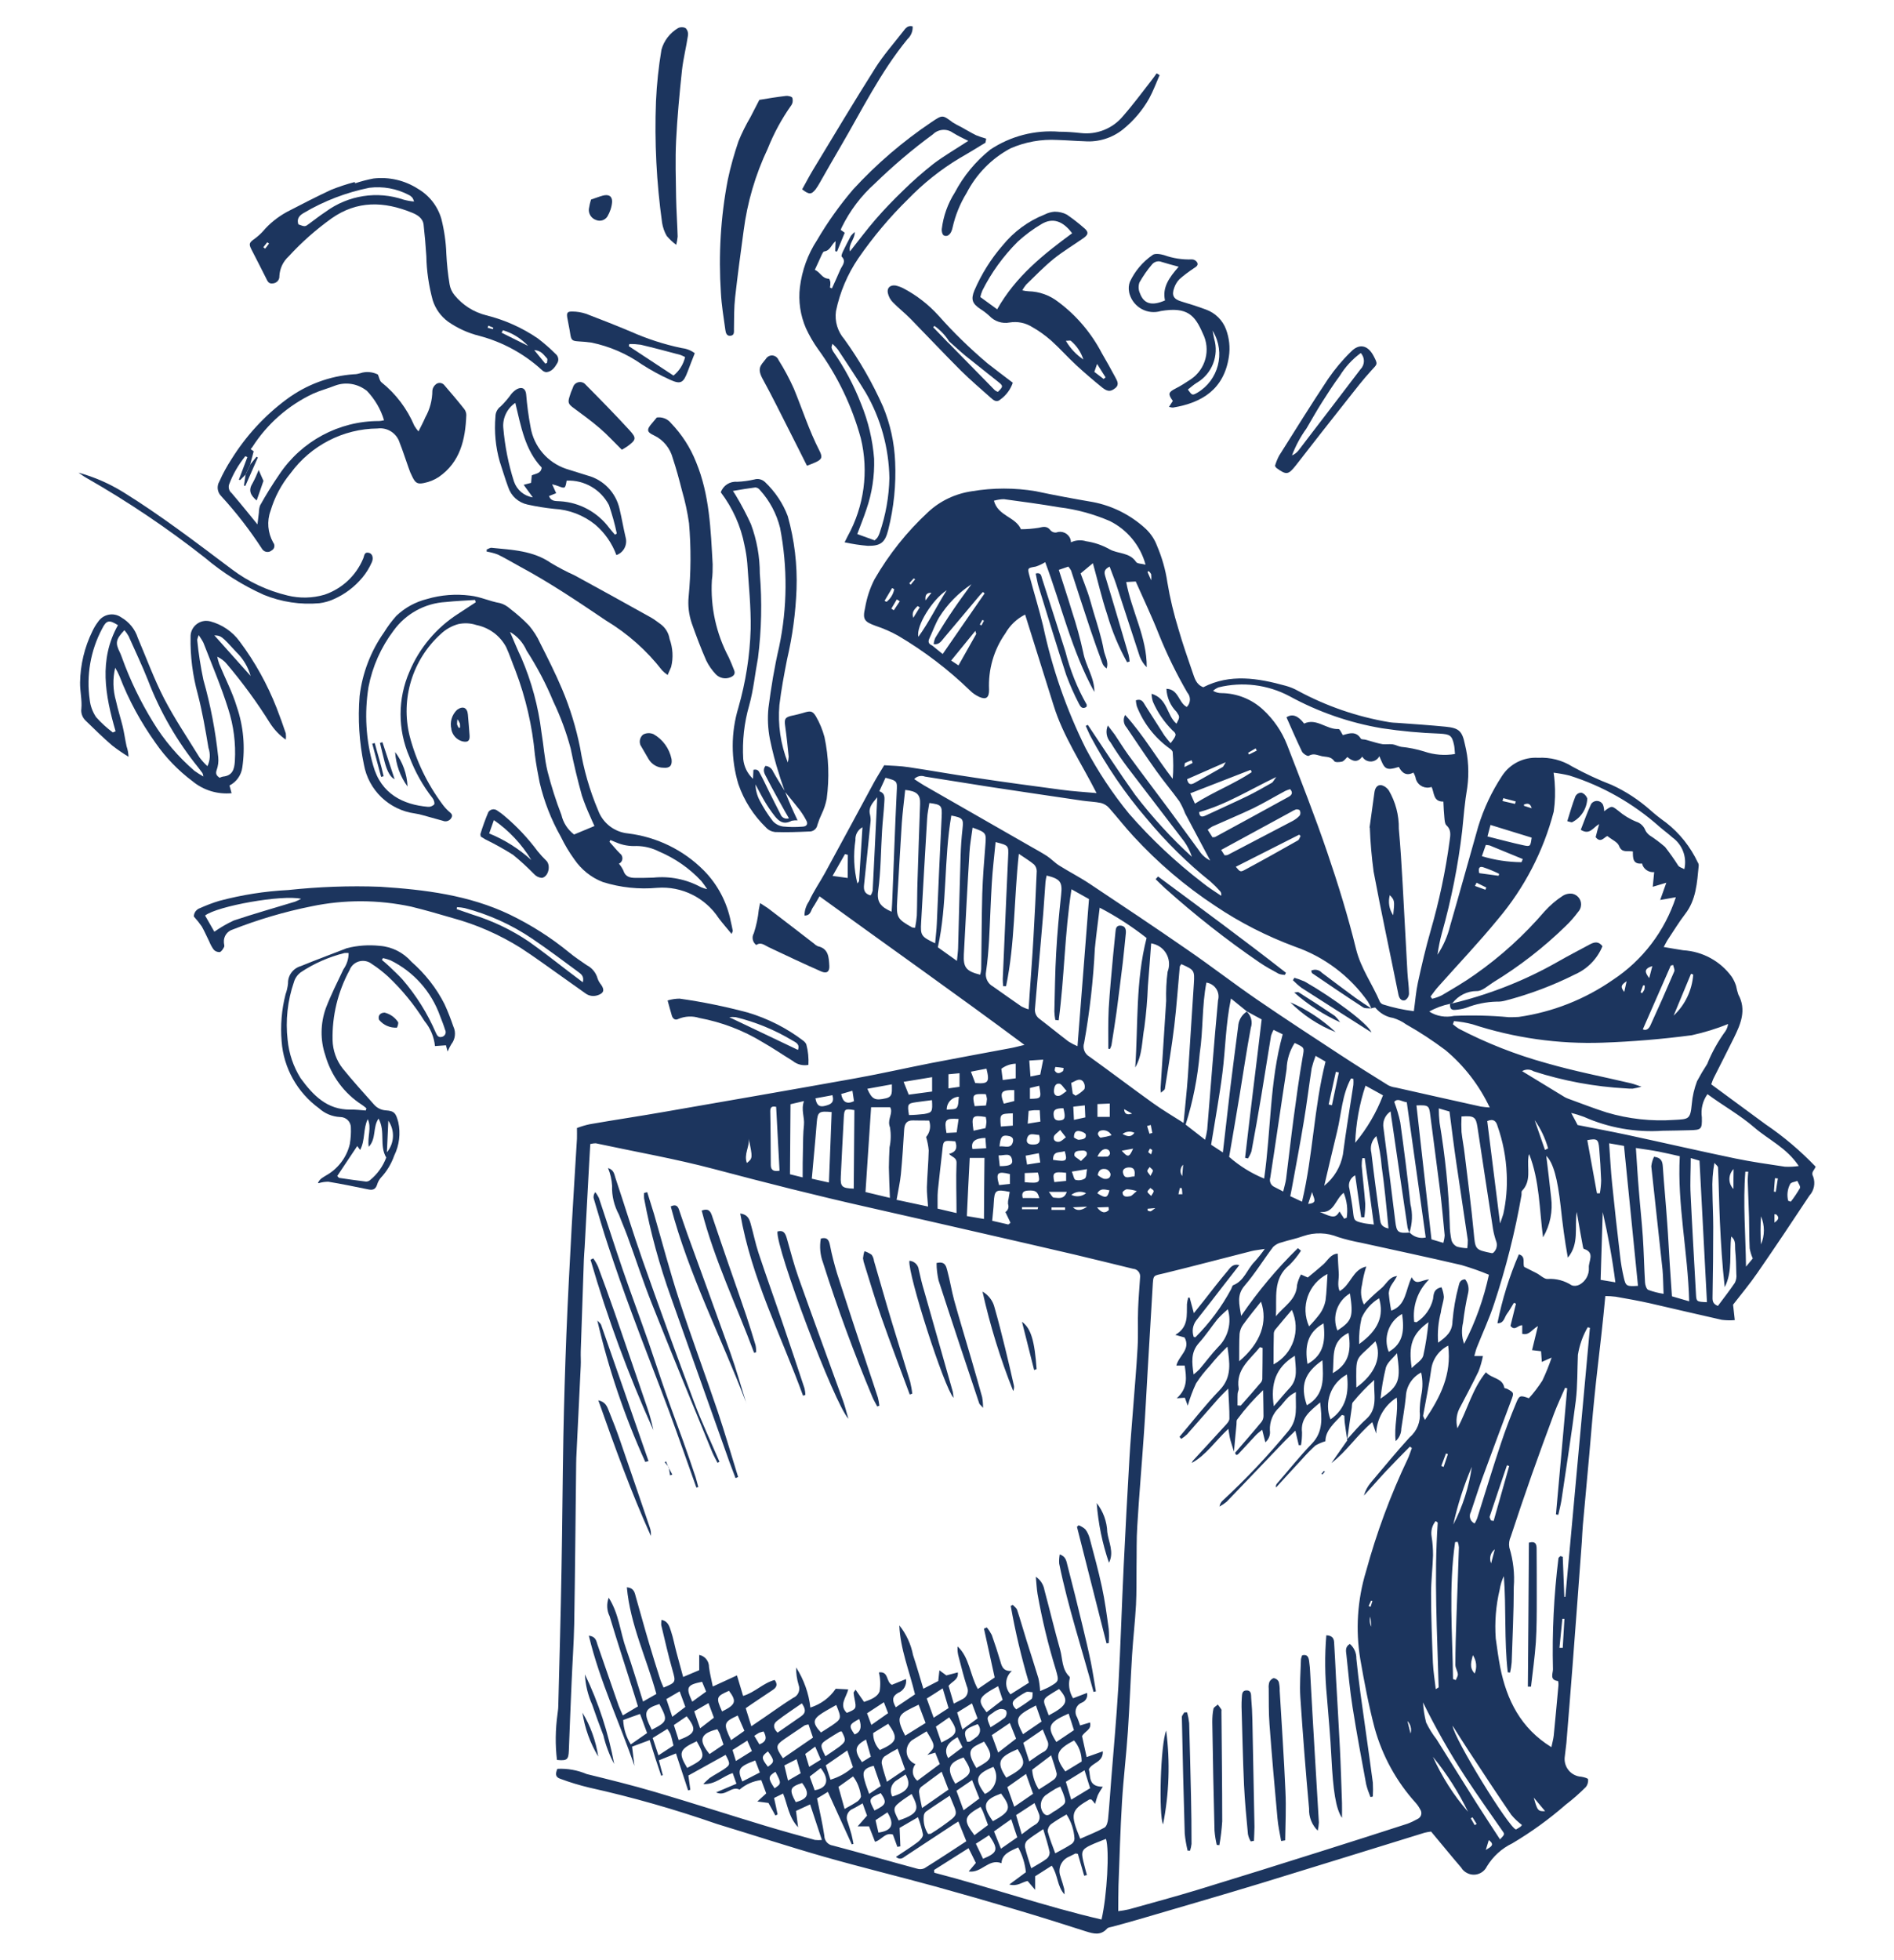 <?xml version="1.0" encoding="UTF-8"?>
<svg xmlns="http://www.w3.org/2000/svg" id="Layer_1" data-name="Layer 1" width="145" height="150" viewBox="0 0 145 150">
  <defs>
    <style>
      .cls-1 {
        fill: #1c355e;
      }
    </style>
  </defs>
  <g id="Awesome_giveaways" data-name="Awesome giveaways">
    <g id="Group_43" data-name="Group 43">
      <path id="Path_1961" data-name="Path 1961" class="cls-1" d="m56.01,71.47c-.35-.43-.69-.81-.99-1.21-1.03-1.57-2.83-2.46-4.7-2.32-1.4.13-2.82-.02-4.16-.44-.9-.34-1.66-.96-2.2-1.75-.39-.54-.73-1.11-1.02-1.71-.74-1.31-1.29-2.71-1.63-4.17-.14-.7-.27-1.4-.36-2.11-.2-2.21-.7-4.37-1.49-6.45-.24-.59-.44-1.2-.71-1.79-.47-.88-1.3-1.49-2.28-1.69-.45-.15-.93-.17-1.39-.07-.5.14-.96.4-1.34.76-2.17,1.97-3.08,4.96-2.38,7.8.49,1.89,1.35,3.67,2.52,5.24.14.19.3.37.48.53.14.13.33.24.21.47-.12.25-.42.36-.67.25-.5-.14-1.01-.28-1.51-.42-.21-.06-.41-.11-.63-.14-1.97-.27-3.55-1.78-3.9-3.74-.36-1.72-.47-3.49-.33-5.24.21-1.76.85-3.43,1.87-4.88.28-.45.59-.87.94-1.26.66-.63,1.47-1.07,2.35-1.29,1.08-.32,2.2-.4,3.31-.26.79.09,1.5.44,2.27.57.3.08.57.24.8.45.51.39.99.81,1.44,1.28.33.4.62.84.83,1.31.59,1.17,1.18,2.33,1.69,3.54.61,1.44,1.07,2.95,1.38,4.49.27,1.65.73,3.26,1.38,4.79.36.98,1.25,1.67,2.3,1.77,2.19.27,4.23,1.26,5.79,2.83,1.06,1.07,1.78,2.44,2.07,3.92.06.23.1.47.15.7,0,.04-.03.08-.09.23h0Zm-19.59-25.38c-.02-.06-.03-.12-.05-.18-.75.05-1.5.08-2.25.16-1.59.09-3.06.9-3.99,2.19-.96,1.27-1.62,2.75-1.92,4.32-.32,2-.2,4.05.36,6,.6,2.19,2.32,3,4.18,3.16.18.02.36-.05.49-.18.06-.11-.03-.37-.13-.49-.75-.96-1.34-2.02-1.77-3.16-.9-2.08-.9-4.44.01-6.52.76-1.81,2.06-3.35,3.71-4.41.45-.3.91-.59,1.36-.89h0Zm2.63,2.28c.33.75.57,1.37.86,1.96.78,1.81,1.3,3.73,1.54,5.69.17,1.01.23,2.04.47,3.02.29,1.13.64,2.24,1.06,3.32.14.6.48,1.13.97,1.5l1.56-.65c-.14-.31-.24-.52-.33-.74-.24-.52-.45-1.05-.63-1.59-.33-1.19-.62-2.39-.86-3.6-.33-1.24-.78-2.45-1.33-3.6-.56-1.36-1.25-2.66-2.05-3.9-.26-.6-.7-1.09-1.26-1.42h0Zm7.67,15.93l-.06.12c.27.3.52.61.8.89.2.14.25.43.11.63-.05.07-.11.12-.19.15.14.16.25.33.34.52.15.49.51.57.94.57.45,0,.9,0,1.35-.02,1.26-.13,2.53.12,3.65.73.15.06.31.12.48.15-.14-.21-.29-.42-.44-.61-.91-.98-2.02-1.75-3.25-2.27-.53-.27-1.11-.41-1.71-.42-.54.03-1.08-.06-1.58-.28l-.44-.18h0Z"></path>
      <path id="Path_1962" data-name="Path 1962" class="cls-1" d="m55.18,37.68c.18-.53.7-.86,1.25-.81.45-.02.89-.08,1.33-.18.29-.09.6,0,.82.21.76.73,1.36,1.61,1.73,2.6.51,1.82.74,3.72.67,5.61-.07,1.79-.31,3.58-.72,5.33-.23,1.17-.45,2.33-.59,3.51-.13,1.5.09,3,.64,4.4.04-.15.06-.3.07-.45-.08-.78-.16-1.57-.27-2.35-.08-.55,0-.68.6-.8.26-.05.51-.12.76-.19.55-.17.72-.19.99.25.29.5.51,1.03.66,1.59.33,1.55.38,3.15.17,4.73-.08.4-.2.78-.38,1.15-.13.27-.24.55-.33.84-.05.31-.33.53-.64.51-.87.04-1.74.07-2.61.04-.26-.03-.51-.15-.69-.35-.95-.92-1.68-2.06-2.11-3.31-.58-1.91-.58-3.95,0-5.86.56-1.96.88-3.97.94-6.01.03-1.69-.15-3.37-.26-5.05-.04-.45-.11-.91-.21-1.35-.28-1.48-.91-2.87-1.82-4.07h0Zm4.9,22.87c-.14-.43-.31-.86-.43-1.29-.29-.89-.52-1.79-.71-2.71-.15-.78-.19-1.58-.11-2.37.2-1.57.46-3.14.82-4.69.63-3,.65-6.09.07-9.1-.27-1.08-.8-2.08-1.55-2.9-.08-.11-.2-.17-.33-.19-.55.07-1.1.16-1.73.27.12.18.19.28.25.39.42.7.79,1.41,1.13,2.15.45,1.21.68,2.49.68,3.79.18,2.15.13,4.31-.14,6.45-.23,1.21-.34,2.43-.67,3.62-.39,1.34-.54,2.73-.46,4.12.06.58.32,1.11.75,1.51.01-.32.02-.5.03-.69.34-.08.42.12.5.27.24.44.45.89.67,1.34.3.59.59,1.19.9,1.78.09.27.38.41.65.32,0,0,0,0,0,0-.12-.21-.22-.37-.32-.55-.47-.86-.96-1.71-1.4-2.58-.13-.25-.33-.54-.08-.88.27.02.5.2.6.46.28.5.59.99.89,1.48.16.38.3.76.47,1.14.15.35.32.69.5,1.09-.15-.01-.3,0-.45.03-.63.34-.99.02-1.29-.35-.3-.38-.57-.78-.81-1.19-.24-.41-.45-.83-.67-1.24.01.43.12.85.32,1.23.29.55.62,1.08,1.01,1.58.21.23.49.37.79.41.49.05.98.05,1.47.01.31-.01.44-.18.32-.43-.15-.3-.33-.58-.53-.85-.37-.48-.76-.94-1.14-1.41h0Z"></path>
      <path id="Path_1963" data-name="Path 1963" class="cls-1" d="m75.46,10.91c-.66.4-1.32.81-1.99,1.19-1.45.87-2.78,1.93-3.96,3.15-1.41,1.38-2.68,2.9-3.8,4.52-.83,1.22-1.41,2.59-1.71,4.04-.11.78.13,1.56.64,2.15,1.16,1.61,2.15,3.33,2.96,5.15.56,1.34.87,2.78.93,4.23.08,1.75-.1,3.51-.53,5.21-.24.96-.56,1.23-1.56,1.22-.6-.05-1.19-.14-1.78-.27.1-.2.16-.33.23-.46,1.27-2.29,1.63-4.97,1.01-7.51-.67-2.45-1.78-4.76-3.27-6.81-.36-.5-.67-1.04-.93-1.6-.43-.99-.59-2.08-.46-3.15.16-1.28.6-2.51,1.31-3.59.8-1.37,1.73-2.67,2.76-3.88,1.79-1.95,3.81-3.68,6.01-5.16.84-.56.83-.56,1.62.03.21.13.43.25.66.36.38.21.74.43,1.13.62.25.1.51.19.77.26-.02.1-.03.19-.05.29h0Zm-11.91,11.1l.14.06c.21-.47.43-.93.63-1.41.14-.33.5-.64.12-1.02-.05-.05.03-.25.08-.37.2-.41.4-.81.62-1.22.09-.11.19-.21.3-.3.02.55-.5.9-.37,1.49.7-.88,1.3-1.69,1.96-2.45s1.38-1.51,2.12-2.22c.73-.72,1.51-1.4,2.32-2.04.81-.61,1.71-1.13,2.66-1.75-.4-.19-.8-.39-1.18-.62-.47-.34-1.12-.29-1.53.12-1.57,1.15-3.05,2.41-4.45,3.77-1.05.94-1.91,2.08-2.53,3.35-.03.06-.05.12-.08.19l.31.22c-.19.47-.39.96-.59,1.44l-.14-.03c0-.23.02-.47.03-.77-.35.3-.41.73-.87.79-.06,0-.13.13-.17.21-.18.39-.35.78-.55,1.2.43.18.55.67,1.07.68.05,0,.11.17.12.27,0,.13,0,.26-.03.39h0Zm3.41,19.34c.08-.06.15-.14.22-.22.07-.11.13-.24.17-.37.46-1.35.71-2.76.74-4.18-.04-2.3-.66-4.55-1.81-6.53-.67-1.11-1.41-2.19-2.12-3.28-.13-.17-.28-.32-.43-.46-.04.17-.08.23-.07.28.02.11.07.21.12.3.87,1.24,1.59,2.59,2.14,4.01.55,1.34.89,2.77,1,4.21.04,1.32-.16,2.63-.59,3.87-.2.61-.45,1.22-.7,1.89l1.33.48h0Z"></path>
      <path id="Path_1964" data-name="Path 1964" class="cls-1" d="m8.82,51.09c-.2.84-.18,1.72.06,2.55.14.65.35,1.29.51,1.94.12.51.19,1.02.3,1.53.09.26.14.53.15.8-.43-.26-.85-.55-1.25-.86-.7-.6-1.36-1.25-2.02-1.89-.26-.24-.39-.59-.34-.94.06-.65-.11-1.32-.1-1.99.02-1.36.34-2.7.94-3.92.12-.26.27-.51.44-.73.39-.58,1.17-.74,1.75-.35.01,0,.02.02.03.02.6.35,1.05.9,1.26,1.56.66,1.55,1.24,3.14,2.01,4.64.81,1.56,1.8,3.02,2.72,4.52.18.24.38.46.6.66.21-.44.24-.94.08-1.4-.23-1.38-.47-2.77-.82-4.12-.39-1.42-.58-2.89-.55-4.37-.02-.66.51-1.21,1.17-1.23.11,0,.23.01.34.04.9.24,1.7.78,2.25,1.54,1.17,1.56,2.12,3.28,2.83,5.09.25.64.48,1.29.7,1.94.02.16.02.32,0,.48-.49-.34-.9-.78-1.22-1.28-.98-1.57-2.08-3.07-3.28-4.49-.2-.25-.46-.44-.75-.58.04.19.09.37.15.55.45,1.1,1.01,2.16,1.35,3.29.51,1.49.65,3.08.42,4.64-.08.59-.45,1.11-.98,1.38.05.19.1.38.16.59-1.07.1-2.14-.22-2.97-.9-1.11-.83-2.08-1.83-2.86-2.96-1.12-1.57-2.05-3.27-2.74-5.07-.1-.24-.22-.47-.35-.69h0Zm7.99,8.43c.08-.04.17-.07.25-.09.73-.07.88-.54.92-1.18.08-1.36-.09-2.71-.51-4.01-.54-1.72-1.25-3.38-1.9-5.06-.1-.2-.23-.39-.36-.58-.07.22-.12.32-.11.4.1,1.01.26,2.02.47,3.02.55,1.94.93,3.93,1.14,5.94.03.33-.01.65-.12.96-.11.3,0,.44.22.6h0Zm-7.29-11.29c-.66.7-.71.97-.34,1.7.06.13.11.26.16.4.62,1.72,1.42,3.37,2.38,4.93.85,1.4,1.93,2.66,3.17,3.73.22.16.45.3.68.43-.01-.09-.04-.18-.07-.26-.1-.14-.2-.27-.3-.4-1.63-2.01-2.94-4.27-3.87-6.7-.45-1.14-.99-2.26-1.49-3.39-.09-.16-.2-.31-.32-.45h0Zm-.88,7.82l.21-.09c-.8-2.74-1.3-5.48.18-8.12-.67-.42-.88-.39-1.21.27-.89,1.67-1.22,3.58-.95,5.45.05.47.22.91.48,1.31.39.44.83.84,1.3,1.19h0Zm10.55-4.32c-.2-.69-.57-1.32-1.09-1.82-1.16-1.27-1.17-1.26-1.69-1.29.92,1.03,1.85,2.07,2.78,3.11h0Z"></path>
      <path id="Path_1965" data-name="Path 1965" class="cls-1" d="m32.04,33.01c.2-.41.38-.73.52-1.07.35-.62.54-1.33.54-2.05.02-.2.13-.38.29-.5.21-.15.49-.1.64.1,0,0,0,0,0,0,.51.59,1.02,1.19,1.51,1.81.1.13.16.29.16.46-.07,1.86-.46,3.61-2.12,4.75-.34.22-.71.37-1.11.45-.51.11-.67,0-.9-.47-.12-.23-.22-.47-.3-.72-.23-.63-.42-1.26-.67-1.88-.22-.73-.94-1.2-1.69-1.1-2.64.02-5.11,1.3-6.67,3.43-.7.85-1.22,1.83-1.53,2.88-.29.79-.21,1.67.2,2.41.14.17.13.42-.04.56-.02.02-.05.04-.07.05-.21.18-.51.15-.69-.05-.02-.02-.04-.05-.05-.07-.93-1.43-1.98-2.79-3.14-4.05-.29-.3-.34-.76-.12-1.12.26-.59.57-1.15.92-1.69,1.11-1.78,2.54-3.34,4.23-4.59,1.5-1.11,3.28-1.78,5.14-1.91.17,0,.33-.03.49-.08.44-.15.93-.11,1.35.1.1.22.13.48.28.6,1.1.88,1.96,2.02,2.51,3.32.09.15.2.3.32.44h0Zm-12.88,2.53c-.12.26-.24.52-.36.78l-.42.42-.09-.04c.22-.57.44-1.15.65-1.72l-.16-.07c-.53.66-.96,1.39-1.25,2.19-.06.24.02.49.21.64.4.47.8.95,1.19,1.43.22.27.44.54.78.96.05-.42.08-.67.11-.91,0-.19.03-.37.09-.54.45-.81.94-1.6,1.47-2.37,1.7-2.55,4.56-4.09,7.62-4.09.13,0,.27-.03.4-.06-.25-.85-.71-1.62-1.32-2.26-.02-.01-.04-.03-.06-.04-.68-.51-1.57-.65-2.37-.35-.55.22-1.13.37-1.67.61-1.91.9-3.52,2.31-4.66,4.09-.04.06-.09.11-.13.16.12.08.2.15.23.17-.1.38-.18.69-.27,1h0Z"></path>
      <path id="Path_1966" data-name="Path 1966" class="cls-1" d="m27.21,14.02c.45-.15.91-.27,1.38-.36,1.2-.14,2.4.14,3.41.79.87.51,1.51,1.33,1.79,2.3.22.87.35,1.77.38,2.67.04.78.12,1.56.25,2.34.05.3.18.59.38.83.62.76,1.47,1.3,2.43,1.54,1.41.35,2.75.95,3.95,1.77.47.36.92.75,1.34,1.17.22.17.29.47.15.71-.19.33-.42.66-.84.7-.14-.01-.27-.08-.36-.18-1.36-1.24-3-2.13-4.78-2.6-.85-.21-1.66-.58-2.38-1.08-.56-.41-.97-.98-1.18-1.64-.3-1.1-.47-2.24-.49-3.38-.05-.8-.12-1.61-.21-2.41-.06-.51-.5-.76-.9-.92-2.12-.86-4.18-.95-6.17.46-1.18.85-2.27,1.81-3.25,2.88-.43.39-.69.93-.72,1.51.02.3-.21.55-.51.57,0,0-.01,0-.02,0-.31.04-.39-.2-.5-.42-.36-.72-.73-1.44-1.1-2.16-.23-.45-.19-.54.25-.85.23-.17.44-.36.63-.57.51-.6,1.13-1.09,1.82-1.47,1.12-.58,2.24-1.16,3.38-1.69.6-.24,1.2-.44,1.82-.6,0,.03.02.06.03.09h0Zm-4.37,3.15c.51.19.51.19.83-.05.42-.31.83-.63,1.27-.92,1.72-1.26,3.94-1.61,5.96-.92.26.07.53.12.8.14-.03-.1-.07-.19-.12-.28-.08-.09-.17-.17-.28-.22-.93-.49-1.99-.68-3.03-.55-1.77.36-3.47,1.01-5.02,1.93-.35.2-.54.45-.41.86h0Zm15.66,8.11l-.1.18,2.03,1.01c-.53-.56-1.19-.98-1.93-1.2Zm3.24,2.55l.14-.06c0-.11.06-.28,0-.34-.24-.24-.41-.6-.98-.64.34.42.59.73.84,1.03h0Zm-21.14-9.19s-.09-.07-.14-.1l-.3.38s.09.07.14.11l.29-.38Zm16.79,6.28l-.06.16.4.11s.03-.07.04-.11c-.13-.05-.25-.1-.38-.16h0Z"></path>
      <path id="Path_1967" data-name="Path 1967" class="cls-1" d="m14.84,70.14c0-.3.2-.56.48-.65.47-.21.96-.4,1.46-.55,1.73-.46,3.49-.74,5.28-.83,2.34-.25,4.7-.34,7.05-.25,3.4.22,6.78.63,9.92,2.13,1.63.79,3.16,1.76,4.56,2.91.42.35.88.65,1.33.96.41.21.71.58.83,1.02.06.18.16.34.28.49.27.39.19.64-.27.79-.32.11-.68.06-.95-.15-.48-.34-.97-.69-1.45-1.03-1.17-.82-2.31-1.67-3.51-2.45-1.62-1.01-3.37-1.78-5.21-2.28-1.05-.31-2.1-.61-3.16-.87-2.52-.54-5.13-.55-7.65-.02-2.05.41-4.07,1.01-6.01,1.77-.43.13-.71.53-.68.98,0,.12.06.26.02.35-.08.16-.2.36-.34.4-.18,0-.35-.06-.46-.19-.14-.19-.25-.4-.34-.62-.19-.38-.36-.78-.57-1.15-.18-.26-.37-.5-.58-.73h0Zm1.57,1.16c.47-.33.97-.62,1.49-.86,1.55-.52,3.12-.96,4.69-1.44.16-.06.31-.14.46-.22-1.45-.33-6.4.55-7.35,1.28.24.42.48.84.71,1.24h0Zm28.21,3.86c.12-.47-.15-.63-.36-.79-1.17-.86-2.32-1.73-3.52-2.54-1.58-1.07-3.33-1.86-5.17-2.34-.19-.04-.38-.06-.58-.07l-.03.15,1.19.41c1.55.48,3.02,1.18,4.36,2.09,1.01.71,1.97,1.48,2.96,2.23l1.15.87h0Z"></path>
      <path id="Path_1968" data-name="Path 1968" class="cls-1" d="m24.34,90.53c.14-.33.38-.42.59-.56.93-.51,1.61-1.39,1.85-2.42.07-.42.1-.84.08-1.27,0-.45-.37-.8-.82-.8,0,0,0,0-.01,0-.6-.03-1.17-.27-1.61-.67-1.66-1.21-2.71-3.08-2.86-5.12-.1-1.21,0-2.43.3-3.6.1-.27.16-.55.19-.83-.02-.62.39-1.16.98-1.33,1.17-.48,2.35-.91,3.52-1.37.82-.21,1.67-.27,2.52-.18.94.07,1.81.51,2.43,1.22,1.04.91,1.91,2.01,2.53,3.24.26.56.48,1.14.68,1.72.21.44.14.97-.16,1.35-.11.18-.2.36-.28.56-.05-.2-.09-.33-.13-.48l-.84.06c-.07-.7-.35-1.37-.8-1.91-.78-1.25-1.72-2.4-2.79-3.41-.39-.35-.8-.68-1.24-.96-.48-.38-1.17-.3-1.55.18-.07.09-.12.18-.16.29-.89,1.64-1.34,3.48-1.3,5.35.02.79.29,1.56.78,2.18.76.94,1.58,1.84,2.38,2.74.23.27.56.44.92.46.67.04.77.24.95.9.19.86.08,1.77-.31,2.56-.22.63-.57,1.21-1.02,1.69-.14.16-.24.35-.3.56-.12.34-.33.41-.66.34-1.02-.21-2.04-.42-3.07-.59-.25,0-.5.04-.73.11h0Zm3.66-5.54c.02-.06.03-.12.05-.18-.1-.09-.21-.17-.32-.25-1.38-.88-2.38-2.24-2.83-3.82-.39-1.16-.37-2.42.04-3.58.39-1.02.88-1.99,1.35-2.98.26-.37.4-.8.4-1.25-.11-.01-.21-.01-.32,0-1.2.3-2.34.8-3.37,1.49-.24.19-.42.45-.5.74-.49,1.42-.65,2.93-.48,4.42.1,1.04.44,2.05,1,2.94.95,1.29,2.01,2.41,3.8,2.39.39-.01.79.04,1.18.07Zm.15.66c-.36.74-.18,1.61-.58,2.35l-.22-.3c-.52.77-1.02,1.53-1.53,2.29.06.06.11.15.16.15.68.1,1.36.2,2.04.28.12,0,.23-.04.32-.12.56-.46.98-1.05,1.23-1.72-.55-.92-.04-1.99-.59-2.98-.46.67-.15,1.52-.75,2.16-.12-.79.24-1.46-.08-2.12h0Zm1.17-12.33s-.06.09-.08.14c.19.16.38.32.56.49.34.33.69.65,1.01,1,1.06,1.23,1.92,2.6,2.56,4.09.1.22.2.38.48.3.19-.05.31-.25.26-.44,0-.03-.02-.05-.03-.08-.11-.36-.25-.71-.39-1.07-.66-1.86-2.02-3.39-3.79-4.26-.18-.07-.38-.13-.57-.17h0Zm.3,14.86c.58-.69.62-1.68.11-2.42-.04.83-.07,1.54-.11,2.42Z"></path>
      <path id="Path_1969" data-name="Path 1969" class="cls-1" d="m78.28,22.22c.15.04.31.06.47.07.82.02,1.6.3,2.25.8,1.4,1.04,2.54,2.38,3.35,3.93.36.61.7,1.23,1.04,1.86.14.27.33.56-.02.83-.33.26-.56.28-.97-.04-.68-.55-1.35-1.12-2-1.72-.66-.61-1.26-1.29-1.94-1.9-.45-.39-.93-.74-1.45-1.03-.51-.32-1.12-.44-1.72-.34-.57.11-1.16-.09-1.55-.51-.21-.19-.44-.37-.68-.52-.62-.41-.75-.73-.46-1.43.54-1.25,1.26-2.4,2.15-3.43.86-1.06,1.97-1.88,3.24-2.38.23-.12.49-.19.75-.21.32,0,.65.07.93.22.45.31.88.64,1.29,1,.4.32.39.53-.04.82-.76.53-1.56,1.01-2.28,1.59-.73.6-1.4,1.29-2.08,1.95-.11.14-.22.29-.3.45h0Zm-1.94,1.45c1.42-2.52,3.55-4.21,5.74-5.82-.72-.96-1.5-1.21-2.35-.7-.65.38-1.26.84-1.82,1.35-1.09,1.09-2.01,2.35-2.7,3.73-.07.16-.12.33-.16.5l1.29.94h0Zm5.26,2.41c.33.57.79,1.06,1.34,1.43-.18-.56-.51-1.05-.96-1.43-.06-.04-.16,0-.38,0h0Zm2.89,2.92c.05-.04.1-.08.15-.12-.2-.31-.39-.62-.65-1.03-.1.28-.15.43-.21.61l.71.54h0Z"></path>
      <path id="Path_1970" data-name="Path 1970" class="cls-1" d="m50.28,31.95c.41-.06.83.1,1.09.43.83.86,1.48,1.87,1.92,2.98,1.04,2.51,1.12,5.18,1.27,7.83,0,.4,0,.81-.06,1.21-.12,2.05.33,4.09,1.29,5.9.15.32.28.65.41.98.12.29-.03.45-.28.55-.38.16-.83.07-1.12-.23-.29-.31-.54-.66-.73-1.05-.41-.93-.77-1.89-1.11-2.85-.22-.65-.31-1.35-.24-2.04.18-1.87.19-3.75.03-5.62-.12-.84-.3-1.68-.54-2.5-.21-.83-.43-1.65-.7-2.46-.2-.77-.72-1.42-1.44-1.76-.57-.26-.58-.45-.14-.95.12-.14.24-.29.36-.43h0Z"></path>
      <path id="Path_1971" data-name="Path 1971" class="cls-1" d="m58.15,7.64c.61-.1,1.32-.22,2.02-.3.16-.02.46.05.49.15.06.2.03.41-.09.58-.73,1.03-1.33,2.14-1.8,3.32-.94,1.98-1.56,4.1-1.84,6.27-.23,1.69-.46,3.39-.65,5.09-.09.8-.08,1.61-.09,2.42,0,.22.04.47-.23.52-.33.06-.4-.22-.43-.45-.13-.94-.29-1.88-.34-2.83-.19-2.9-.02-5.81.53-8.66.21-1,.49-1.98.82-2.95.26-.64.57-1.25.92-1.85.21-.42.43-.83.68-1.32h0Z"></path>
      <path id="Path_1972" data-name="Path 1972" class="cls-1" d="m47.19,42.48c-.33-.91-.9-1.72-1.63-2.34-.9-.72-1.99-1.14-3.14-1.2-.68-.07-1.36-.18-2.04-.33-.69-.15-1.25-.65-1.47-1.32-.24-.64-.43-1.31-.65-1.96-.32-1.12-.43-2.29-.33-3.45,0-.31.15-.6.4-.78.31-.3.58-.62.83-.97.12-.14.27-.27.43-.36.39-.19.64-.03.69.39.07.85.18,1.69.34,2.53.25,1.49,1.3,2.71,2.73,3.19.54.18,1.09.33,1.63.51,1.23.33,2.17,1.31,2.45,2.55.17.71.29,1.44.46,2.16.17.58-.14,1.19-.71,1.38h.01Zm-6.4-4.42c-.29-.4-.47-.65-.7-.96.27-.07.42-.11.57-.15.02-.19.03-.38.05-.57.3-.15.71-.13.76-.6-1.28-1.34-1.58-3.14-2.02-4.95-.62.42-.98,1.15-.92,1.9.12,1.4.39,2.78.82,4.12.22.64.77,1.11,1.44,1.21h0Zm6.28,2.86s.1-.06.15-.09c-.15-.74-.36-1.47-.6-2.18-.63-1.2-1.89-1.93-3.24-1.87-.1.61-.12.62-.64.42-.12-.05-.24-.08-.47-.14.13.28.21.46.31.68l-.55.22c.17.45.56.37.86.4,1.5.09,2.87.85,3.76,2.05.14.18.29.34.43.51h0Z"></path>
      <path id="Path_1973" data-name="Path 1973" class="cls-1" d="m51.12,51.66c-.15-.1-.29-.22-.42-.35-1.19-1.53-2.64-2.82-4.3-3.82-2.15-1.45-4.3-2.9-6.59-4.13-.56-.3-1.11-.64-1.69-.92-.28-.11-.57-.18-.86-.23v-.16c.12-.04.25-.14.37-.13,1.58.16,3.18.21,4.56,1.17.59.35,1.2.67,1.82.95,1.96,1.07,3.92,2.15,5.87,3.24.23.13.43.3.65.45.39.27.66.69.73,1.16.25.69.3,1.44.12,2.15-.07.17-.14.33-.26.6h0Z"></path>
      <path id="Path_1974" data-name="Path 1974" class="cls-1" d="m51.78,18.74c-.28-.2-.52-.43-.74-.69-.18-.31-.29-.64-.35-.99-.43-3.08-.59-6.19-.47-9.3.06-1.33.2-2.65.42-3.96.19-.69.65-1.28,1.27-1.65.19-.09.41-.09.59.01.14.15.2.35.17.55-.13.89-.36,1.77-.46,2.67-.19,1.8-.36,3.59-.45,5.39-.07,1.44-.02,2.89,0,4.34.02.99.09,1.99.12,2.99-.02.22-.06.43-.11.64h0Z"></path>
      <path id="Path_1975" data-name="Path 1975" class="cls-1" d="m89.5,31.13c.12-.19.21-.33.29-.45-.39-.54-.35-.66.21-.95.4-.2.78-.45,1.16-.7,1.15-.77,1.55-2.28.92-3.52-.6-1.38-1.17-2.05-3.2-1.71-1.02.31-2.09-.27-2.4-1.29-.02-.06-.03-.12-.04-.18-.05-.25-.03-.52.06-.76.38-.82.98-1.53,1.73-2.05.18-.15.6-.08.88,0,.69.25,1.42.36,2.16.33.16.01.3.1.38.23.11.21-.06.33-.24.44-.39.26-.77.54-1.12.85-.18.19-.32.42-.4.67-.21.57-.03.86.55,1.03.64.19,1.27.39,1.89.62.71.26,1.27.81,1.53,1.51.25.67.33,1.39.22,2.1-.37,2.46-2.02,3.52-4.28,3.89-.11,0-.21-.03-.32-.06h0Zm.73-10.72c-.55-.15-.93-.25-1.31-.37-.25-.1-.54-.02-.72.19-.37.43-.69.9-.97,1.39-.09.27-.08.56.04.82.3.82.91.99,1.92.55-.22-.99.31-1.74,1.04-2.57h0Zm2.6,4.89c.04.2.08.41.12.61.39,1.3-.16,2.71-1.34,3.39-.24.15-.45.34-.67.51.33.46.34.46.73.24,1.62-.96,2.16-3.06,1.2-4.68-.01-.03-.03-.05-.05-.07h0Z"></path>
      <path id="Path_1976" data-name="Path 1976" class="cls-1" d="m77.54,29.28c-.17.51-.5.96-.94,1.28-.29.27-.53.08-.75-.12-.76-.68-1.54-1.34-2.27-2.06-1.31-1.31-2.58-2.66-3.87-3.98-.43-.44-.92-.82-1.35-1.26-.2-.2-.33-.45-.39-.72-.08-.4.19-.63.6-.57.21.05.41.12.6.22,1.01.53,1.92,1.24,2.69,2.09,1.15,1.3,2.4,2.51,3.72,3.63.63.5,1.28.98,1.96,1.5h0Zm-4.95-3.06c1.19,1.22,2.38,2.43,3.57,3.64.07.05.15.1.23.13.42-.4.42-.46.04-.76-.83-.67-1.67-1.32-2.5-1.99-.44-.36-.85-.75-1.27-1.12-.29-.46-.67-.86-1.12-1.18l-.1.1,1.15,1.19h0Z"></path>
      <path id="Path_1977" data-name="Path 1977" class="cls-1" d="m53.19,27.03c-.21.54-.39.98-.55,1.42-.32.84-.52.98-1.32.62-.76-.34-1.49-.74-2.19-1.19-1.15-.81-2.45-1.37-3.83-1.66-.35-.05-.71-.08-1.06-.1-.44-.03-.51-.11-.58-.55-.06-.42-.16-.84-.23-1.26-.06-.37,0-.48.39-.47.35,0,.7.06,1.04.17,1.15.44,2.3.89,3.44,1.37,1.24.55,2.53.97,3.86,1.25.37.04.72.17,1.02.39h0Zm-.75.29c-.11-.06-.23-.11-.35-.16-1.01-.27-2.02-.54-3.04-.78-.29-.04-.58-.06-.87-.05-.01.06-.03.11-.04.16l3.42,2.25c.45-.36.76-.86.89-1.42h0Z"></path>
      <path id="Path_1978" data-name="Path 1978" class="cls-1" d="m88.78,5.74c-.26.6-.49,1.22-.8,1.79-.51.91-1.2,1.72-2.02,2.38-.83.66-1.88.98-2.93.9-.69-.02-1.38-.08-2.07-.1-1.24-.07-2.48.15-3.61.65-1.44.77-2.6,1.96-3.35,3.41-.5.81-.86,1.7-1.07,2.63-.02.12-.06.23-.11.34-.12.24-.33.4-.57.27-.11-.06-.17-.32-.15-.48.12-1,.46-1.95,1-2.8.67-1.27,1.59-2.38,2.71-3.28,1.56-1.04,3.43-1.52,5.29-1.37.55,0,1.09.04,1.63.1,1.23.15,2.46-.34,3.25-1.3.75-.85,1.43-1.78,2.13-2.67.15-.19.3-.4.44-.6.08.05.16.09.23.14h0Z"></path>
      <path id="Path_1979" data-name="Path 1979" class="cls-1" d="m97.61,35.65c.08-.27.18-.52.31-.77,1.24-1.97,2.47-3.95,3.76-5.89.51-.74,1.09-1.44,1.74-2.07.65-.67,1.31-.51,1.75.34.33.63.28.59-.19,1.1-.64.7-1.22,1.45-1.81,2.2-1.33,1.68-2.65,3.36-3.96,5.05-.58.73-.72.76-1.49.2-.04-.05-.08-.1-.11-.16Zm6.56-8.63c-.64.47-1.19,1.07-1.6,1.74-.48.65-.92,1.33-1.35,2.01-.42.66-.8,1.34-1.2,2.02-.46.63-.83,1.33-1.11,2.06.2-.08.37-.22.5-.38,1.59-2.07,3.17-4.15,4.76-6.23.33-.34.33-.89,0-1.23h0Z"></path>
      <path id="Path_1980" data-name="Path 1980" class="cls-1" d="m6.01,36.17c1.21.33,2.37.84,3.44,1.5,2.9,1.8,5.6,3.87,8.32,5.91,1.26.95,2.7,1.62,4.24,1.99.93.23,1.91.21,2.83-.06,1.33-.45,2.4-1.44,2.95-2.73.11-.21.06-.58.47-.47.24.06.36.38.2.73-.18.41-.42.8-.71,1.15-.6.72-1.35,1.29-2.2,1.66-.35.16-.71.26-1.09.31-1.45.13-2.91-.09-4.26-.64-1.63-.73-3.15-1.69-4.51-2.84-2.86-2.25-5.89-4.29-9.06-6.1-.22-.12-.41-.27-.62-.41h0Z"></path>
      <path id="Path_1981" data-name="Path 1981" class="cls-1" d="m61.89,81.49c-.43.08-.87-.03-1.21-.31-.77-.47-1.52-.99-2.3-1.43-1.49-.91-3.13-1.53-4.84-1.85-.53-.17-1.09-.14-1.6.07-.24.13-.42,0-.5-.23-.11-.36-.2-.72-.33-1.18.3-.09.61-.14.92-.14,1.77.25,3.52.61,5.24,1.07,1.53.46,2.97,1.19,4.24,2.16.09.07.17.16.22.27.14.52.19,1.05.16,1.59h0Zm-.8-1.15c.17-.46-.2-.58-.43-.72-1.35-.81-2.81-1.41-4.33-1.78-.17-.02-.33-.02-.5,0,1.83.87,3.51,1.67,5.25,2.5h0Z"></path>
      <path id="Path_1982" data-name="Path 1982" class="cls-1" d="m61.78,35.64c-.47-.93-.9-1.8-1.34-2.66-.67-1.31-1.31-2.63-2.02-3.92-.49-.87-.2-1.08.2-1.58.15-.26.48-.36.74-.21.11.06.2.17.25.29.44.7.83,1.43,1.17,2.19.65,1.58,1.17,3.21,1.95,4.73.27.52.19.69-.35.92-.17.08-.34.14-.6.24h0Z"></path>
      <path id="Path_1983" data-name="Path 1983" class="cls-1" d="m57.9,72.32c-.28-.21-.37-.59-.19-.9.19-.58.32-1.19.38-1.8.03-.13.05-.26.1-.51.26.17.45.28.63.41,1.17.89,2.33,1.79,3.5,2.69.08.08.18.15.29.2.83.18.84.85.88,1.49.03.45-.19.63-.62.44-1.35-.59-2.67-1.22-4.01-1.85-.32-.15-.6-.43-.97-.17h0Z"></path>
      <path id="Path_1984" data-name="Path 1984" class="cls-1" d="m69.87,2.03c.02.37-.13.72-.4.97-2.08,2.54-3.51,5.48-5.16,8.29-.52.88-1.02,1.77-1.53,2.66-.1.19-.22.37-.34.54-.33.41-.5.41-1.03,0,.27-.48.53-.99.82-1.47,1.58-2.61,3.14-5.22,4.77-7.8.63-1,1.43-1.9,2.16-2.84.16-.21.34-.47.72-.36h0Z"></path>
      <path id="Path_1985" data-name="Path 1985" class="cls-1" d="m47.6,34.41c-.58-.57-1.1-1.14-1.67-1.63-.65-.56-1.34-1.06-2.03-1.57-.37-.27-.44-.4-.31-.82.07-.25.16-.49.27-.73.07-.3.38-.48.68-.41.12.03.22.09.3.19,1.14,1.15,2.27,2.3,3.36,3.49.55.6.5.73-.16,1.22-.11.08-.24.15-.42.26h0Z"></path>
      <path id="Path_1986" data-name="Path 1986" class="cls-1" d="m36.81,64.03c-.02-.12-.04-.17-.03-.21.17-.56.37-1.11.6-1.66.13-.22.41-.29.63-.17.02.01.04.03.06.04.22.14.43.3.62.47.92.78,1.75,1.67,2.47,2.64.21.26.43.5.67.73.36.37.15,1.24-.35,1.31-.23-.02-.44-.12-.59-.29-.51-.52-1.05-1.02-1.62-1.48-.68-.43-1.38-.82-2.1-1.17-.13-.08-.27-.16-.36-.22Zm3.86,1.77c-.73-1.2-1.7-2.24-2.86-3.04-.13.38-.24.67-.36,1.02,1.18.48,2.27,1.17,3.21,2.02Z"></path>
      <path id="Path_1987" data-name="Path 1987" class="cls-1" d="m49.02,56.99c-.1-.28-.01-.6.22-.78.24-.13.53-.14.79-.03.71.4,1.21,1.09,1.38,1.9.07.5-.13.72-.63.67-.46,0-.88-.26-1.12-.65-.21-.37-.43-.73-.64-1.1h0Z"></path>
      <path id="Path_1988" data-name="Path 1988" class="cls-1" d="m34.56,55.81c-.14-.54.03-1.11.43-1.49.44-.32.78-.18.83.35s.09,1.08.13,1.61c.03.42-.14.55-.56.45-.43-.12-.76-.48-.84-.93Zm.57-.11l.09-.02c0-.1,0-.21-.01-.31-.05-.12-.11-.22-.19-.33-.02.13-.03.26-.03.39.03.1.08.19.13.27h0Z"></path>
      <path id="Path_1989" data-name="Path 1989" class="cls-1" d="m45.25,15.27c.33-.11.61-.22.9-.3.45-.12.73.04.71.49-.03.39-.16.77-.36,1.11-.19.29-.56.4-.88.26-.35-.12-.57-.47-.54-.83.04-.25.09-.49.17-.73h0Z"></path>
      <path id="Path_1990" data-name="Path 1990" class="cls-1" d="m30.39,78.64c-.53.03-1.04-.19-1.37-.6-.11-.3.08-.55.43-.55.43.11.8.37,1.04.75,0,.14-.04.28-.1.4Z"></path>
      <path id="Path_1991" data-name="Path 1991" class="cls-1" d="m19.16,35.54l.48-.59s.07.04.1.06c-.32.73-.64,1.45-.96,2.18-.03-.01-.07-.03-.1-.04.04-.27.08-.54.12-.82.12-.26.24-.52.36-.78h0Z"></path>
      <path id="Path_1992" data-name="Path 1992" class="cls-1" d="m31.2,60.19c-.56-.77-.89-1.68-.95-2.64.58.76.91,1.68.95,2.64Z"></path>
      <path id="Path_1993" data-name="Path 1993" class="cls-1" d="m29.28,56.8c.3.92.6,1.83.93,2.83q-.47-.22-.76-1.31c-.13-.49-.24-.98-.36-1.47.06-.02.12-.03.18-.05Z"></path>
      <path id="Path_1994" data-name="Path 1994" class="cls-1" d="m28.69,56.86c.22.85.49,1.68.68,2.54-.06.02-.12.03-.19.05-.23-.85-.46-1.69-.68-2.54l.19-.05h0Z"></path>
      <path id="Path_1995" data-name="Path 1995" class="cls-1" d="m19.8,35.96c.14.32.23.53.37.84-.14.41-.33.94-.52,1.5-.49-.41-.65-.79-.31-1.33.18-.33.33-.67.47-1.02Z"></path>
    </g>
    <g id="Group_44" data-name="Group 44">
      <path id="Path_1996" data-name="Path 1996" class="cls-1" d="m45.19,87.55c-.03.54-.06,1.05-.09,1.56l-.34,6.33c-.02.32-.05.63-.06.94-.08,2.35-.16,4.69-.24,7.04-.01.37.02.74,0,1.11-.11,2.34-.23,4.69-.34,7.03,0,.14-.01.29-.01.43-.05,4.1-.08,8.2-.15,12.3-.03,1.49-.14,2.97-.2,4.46-.08,1.74-.14,3.47-.21,5.21-.03.71-.14.79-.91.72-.14-1.16-.12-2.34.04-3.5.02-.2.06-.4.06-.6.09-3.52.19-7.04.25-10.57.06-3.35.08-6.7.14-10.06.05-2.61.13-5.21.23-7.81.11-2.77.26-5.55.41-8.32.12-2.22.27-4.45.4-6.67.01-.25,0-.51,0-.83.32-.12.65-.22.98-.29,1.89-.33,3.79-.61,5.67-.94,4.9-.85,9.81-1.7,14.71-2.58,1.94-.35,3.87-.79,5.81-1.17,2.02-.39,4.04-.76,6.07-1.14.28-.05.55-.13,1.02-.24-5.24-3.9-10.46-7.57-15.69-11.37-.19.32-.33.59-.5.84-.17.23-.16.64-.65.63,0-.39.12-.76.34-1.08.35-.77.84-1.47,1.24-2.2,1.25-2.28,2.48-4.58,3.72-6.87.23-.42.49-.83.8-1.35.6.04,1.25.05,1.89.15,1.73.26,3.44.57,5.17.82,2.18.33,4.36.62,6.54.91.82.11,1.63.16,2.66.25-1.19-2.34-2.56-4.36-3.28-6.68-.72-2.31-1.45-4.62-2.19-6.98-.64.32-1.17.83-1.52,1.45-.88,1.25-1.31,2.76-1.24,4.29.01.61-.22.8-.75.56-.26-.12-.5-.28-.7-.48-1.66-1.61-3.51-3.02-5.51-4.2-.55-.31-1.13-.56-1.73-.76-.85-.31-1.01-.48-.8-1.38.13-.76.37-1.5.72-2.18,1.1-1.91,2.48-3.64,4.1-5.14.93-.87,2.11-1.42,3.37-1.6,1.61-.27,3.26-.27,4.87,0,1.45.31,2.92.58,4.38.83,1.52.29,2.93,1.01,4.07,2.07.37.36.66.79.84,1.28.38.89.65,1.83.79,2.79.2,1.21.49,2.41.85,3.58.32,1.12.71,2.23,1.09,3.34.15.42.26.9.81,1.11,2.05-1.05,4.18-.7,6.31-.11.33.09.65.22.95.39,2.17,1.17,4.52,1.98,6.95,2.39.23.04.46.05.68.06,1.22.09,2.44.17,3.66.29,1,.1,1.27.31,1.48,1.35.27,1.08.33,2.21.18,3.31-.19,1.1-.28,2.21-.39,3.32-.31,2.64-.83,5.25-1.55,7.81-.15.54-.26,1.1-.34,1.66.45-.68.78-1.43.97-2.22.73-2.52,1.43-5.06,2.15-7.59.42-1.37,1.03-2.67,1.82-3.87.6-.93,1.66-1.46,2.77-1.39.92-.05,1.83.18,2.61.67.98.54,1.99,1.01,3.03,1.41,1.07.49,2.06,1.14,2.94,1.92.38.34.79.66,1.21.96,1.04.81,1.87,1.86,2.43,3.05.05.07.07.15.07.24-.13,1.31-.19,2.62-1.05,3.72-.47.61-.87,1.28-1.3,1.92-.11.16-.19.34-.33.59.55.09,1.02.18,1.5.25,1.48.09,2.84.83,3.71,2.03.14.21.25.45.33.69.04.22.1.45.17.66.65,1.19.18,2.27-.34,3.33-.5,1.02-1.03,2.04-1.54,3.06-.08.15-.12.31-.19.49,1.41,1.04,2.78,2.05,4.16,3.06,1.39.94,2.67,2.03,3.83,3.24-.11.3-.38.41-.18.78.17.5.06,1.05-.3,1.44-1.31,1.98-2.63,3.96-3.98,5.91-.6.87-1.28,1.68-1.86,2.43.05.45.09.78.13,1.18-.33.03-.66.02-.99-.02-1.84-.41-3.68-.85-5.52-1.27-.86-.19-1.74-.35-2.61-.5-.26-.03-.53-.05-.79-.05-.1,1.02-.19,1.98-.3,2.94-.18,1.62-.38,3.23-.54,4.85-.15,1.45-.26,2.91-.39,4.36-.16,1.79-.33,3.58-.49,5.37-.04.43-.05.86-.08,1.29-.23,3.17-.47,6.33-.71,9.49-.15,1.96-.31,3.93-.47,5.89-.03.34-.09.68-.12,1.02-.12.74.38,1.44,1.13,1.56.05,0,.11.01.16.02.18.03.48.11.49.19.02.21-.04.43-.17.59-.48.48-1,.94-1.54,1.35-1.27,1.11-2.64,2.1-4.09,2.96-.81.39-1.48,1-1.95,1.77-.27.56-.95.79-1.5.51-.19-.09-.36-.24-.47-.43-.77-.89-1.5-1.8-2.3-2.75-.17.02-.34.05-.5.09-4.18,1.29-8.36,2.59-12.54,3.87-3.12.95-6.25,1.85-9.38,2.77-.65.19-1.32.37-1.98.55-.14.04-.32.05-.4.14-.5.56-1.05.4-1.65.21-1.74-.56-3.49-1.11-5.24-1.63-2.08-.62-4.17-1.22-6.27-1.8-2.81-.77-5.65-1.46-8.46-2.26-2.77-.79-5.52-1.69-8.28-2.53-3.19-1.11-6.44-2.04-9.73-2.77-.75-.18-1.49-.4-2.21-.67-.43-.13-.4-.41-.25-.77.77-.04,1.54.1,2.25.4,1.75.43,3.5.86,5.23,1.37,2.82.83,5.63,1.74,8.44,2.59,1.26.38,2.53.73,3.8,1.08.17.02.35.02.53,0-.3-.91-.58-1.76-.9-2.72l-1.08.5c.05.41.1.74.16,1.25-.74-.8-.8-1.73-1.15-2.58l-.69.34c.1.44.19.85.27,1.26-.06.03-.11.05-.17.08-.17-.32-.35-.64-.53-.96l-.85-.11c.28-.26.46-.42.68-.62-.13-.34-.25-.67-.38-1.02-.62.07-1.2.33-1.66.73-.63-.32-1.07.57-1.8.21l1.56-.66c-.1-.29-.19-.53-.29-.82-.77.26-1.31.88-2.25.85.15-.17.32-.32.49-.47.33-.22.69-.41,1.03-.63.57-.38.57-.42.19-1.14l-2.85,1.58c.05.38.1.73.15,1.09l-.17.05c-.31-.93-.61-1.86-.93-2.83l-1.31.53c.1.38.2.75.3,1.13-.04.02-.08.03-.12.05-.14-.42-.28-.84-.42-1.26-.15-.46-.29-.92-.46-1.47l-1.35.5c.06.5.12.99.18,1.47-1.13-3.31-2.66-6.48-3.49-9.96.53.06.57.4.66.68.55,1.57,1.09,3.13,1.63,4.7.08.21.18.42.31.72.4-.24.75-.45,1.16-.69-.1-.31-.18-.58-.26-.84-.64-2.02-1.3-4.03-1.91-6.06-.22-.44-.24-.96-.07-1.42.8,1.26.88,2.66,1.34,3.93.46,1.29.84,2.6,1.29,4.02.38-.22.68-.39,1.02-.58-.75-2.74-2-5.29-2.26-8.16.57.05.6.43.69.74.34,1.18.66,2.37,1.01,3.54.27.93.57,1.86.86,2.78.07.21.17.41.25.61.96-.39.94-.42.69-1.31-.33-1.15-.59-2.32-.87-3.48,0-.13,0-.26.02-.39.52.1.61.52.73.87.18.54.28,1.11.43,1.66.15.58.32,1.15.5,1.84.44-.19.82-.35,1.23-.52,0-.39,0-.75,0-1.17.45.09.76.49.75.94.06.47.18.93.29,1.48.67-.31,1.2-.55,1.85-.85.16.53.31,1.03.47,1.57.91-.27,1.55-1,2.42-1.22.27.38.11.59-.16.77-.41.27-.81.54-1.21.81-.26.17-.52.35-.85.58l.43,1.38c.4-.27.7-.47,1-.68.73-.5,1.45-1.02,2.2-1.49.39-.16.57-.6.42-.99-.13-.44-.2-.89-.19-1.34.59.93.97,1.98,1.09,3.07.79-.25,1.48-.75,1.94-1.44l.96.05c-.15.62-.73,1.2-.11,1.8.73-.3.74-.33.6-1.04-.03-.17-.07-.34-.08-.5,0-.04.05-.09.15-.24l.65.94c.45-.16,1.02-.35,1.19-.81.08-.48.06-.97-.05-1.45.76-.1.53.72.99.95.31-.13.67-.27,1.08-.44.07.45-.18.9-.61,1.06-.47.28-.45.59-.17,1.1l1.47-.99c-.43-1.8-1.13-3.47-1.2-5.28.53.66.89,1.44,1.05,2.27.27.81.5,1.63.79,2.58l1.14-.59c.03-.27.06-.51.09-.82.19.14.34.25.53.39l.88-.23c.06.58-.44.67-.71,1.03.12.42.25.87.4,1.36l.62-.32c.37-.15.55-.56.41-.93,0-.02-.02-.04-.03-.07-.24-.73-.42-1.48-.62-2.23-.08-.27-.11-.55-.09-.83.92.86.93,2.15,1.55,3.26.44-.3.85-.58,1.29-.88-.28-1.27-.55-2.51-.82-3.74l.22-.09c.15.18.27.37.38.58.24.67.46,1.35.66,2.03.11.4.23.76.88.72-.52.44-.59,1.22-.14,1.75.01.01.02.03.03.04.46-.29.92-.58,1.41-.89-.57-1.93-1.04-3.89-1.39-5.88l.16-.08c.11.13.28.24.33.39.26.78.48,1.58.73,2.37.3.95.61,1.9.9,2.86.07.32.11.65.13.98.3-.14.51-.21.7-.32.75-.43.75-.44.51-1.29-.59-1.91-1.06-3.86-1.41-5.83-.06-.38-.08-.77-.13-1.31.35.23.59.6.66,1.02.41,1.52.77,3.05,1.2,4.56.2.7.12,1.5.72,2.07.05.05,0,.2-.02.31-.06.47.05.94.29,1.34.36-.14.69-.26,1.07-.41.07.31-.09.62-.39.74-.4.15-.59.59-.44.99.02.05.05.11.08.16.08.18.14.37.22.6.26-.08.49-.15.76-.23.14.57-.41.66-.61,1.05.1.47.22.99.35,1.6l1.24-.44c.03.85-.8.84-1.07,1.37.15.53-.08,1.34,1.07,1.34-.14.21-.28.43-.39.66-.08.21-.14.43-.2.65-.11-.14-.19-.24-.28-.33-.06,0-.13-.02-.17,0-1.41.82-1.48,1.09-.69,3,.62-.28,1.26-.52,1.85-.85.17-.09.26-.43.28-.66.1-.99.16-1.99.24-2.99.19-2.39.41-4.79.55-7.18.17-3.09.26-6.18.41-9.26.13-2.74.28-5.49.44-8.23.07-1.22.18-2.44.27-3.66.12-1.58.26-3.16.35-4.75.06-.99,0-1.99.04-2.98.03-.79.1-1.59.15-2.38.05-.32-.16-.62-.48-.67,0,0-.02,0-.03,0-1.5-.36-2.99-.74-4.49-1.09-2.34-.55-4.68-1.08-7.02-1.62-2.93-.67-5.85-1.34-8.78-2-3.96-.89-7.9-1.89-11.82-2.93-2.98-.79-6.03-1.32-9.05-1.97-.13,0-.26.02-.39.05h0Zm26.29-38.27c.02-.17.06-.33.13-.48.45-.73.9-1.46,1.39-2.17.44-.65.91-1.28,1.37-1.92-.99.66-1.84,1.52-2.47,2.53-.3.51-.5,1.08-.75,1.62-.13.27-.04.43.22.54.26.21.52.42.8.65,1.1-1.59,2.15-3.12,3.21-4.64l-.13-.11c-.16.17-.33.35-.47.53-.83.98-1.64,1.97-2.48,2.95-.21.24-.39.59-.82.51h0Zm-1.4,85.73c-.31.38-.25.93.13,1.24,0,0,.01.01.02.02.59-.44,1.15-.85,1.72-1.28-.14-.34-.24-.59-.35-.87l-.61.18c.65-.63.65-.65-.05-1.81-.37.23-.75.44-1.12.68-.46.36-.55,1.02-.19,1.49.12.15.27.27.45.34h0Zm37.85-40.68c.31.33.78.47,1.22.37-.49-3.48-.97-6.91-1.45-10.35-.38-.04-.69-.35-.96-.03.19.51.35,1.03.46,1.56.29,2.09.56,4.18.78,6.27.18.72.15,1.48-.08,2.19-.06-.13-.1-.26-.14-.4-.4-2.68-.79-5.35-1.18-8.03-.04-.26-.08-.52-.12-.86-.43.28-.64.8-.54,1.3.31,2.37.61,4.74.9,7.12.1.83.21.92,1.1.85h0Zm-12.47-16.91c.33.32.45.8.3,1.23-.33,1.74-.58,3.49-.87,5.23-.25,1.51-.51,3.02-.79,4.65.8.7,1.7,1.26,2.68,1.66.53-3.72.42-7.43,1.42-11.04l-.7-.34c-.08.14-.14.29-.19.44-.25,1.52-.49,3.04-.74,4.56-.24,1.43-.49,2.86-.76,4.29-.06.19-.16.38-.27.55l-.22-.05c.2-1.74.41-3.48.62-5.22.22-1.75.43-3.51.65-5.37l-1.13-.61-1.22-.99c-.41,1.99-.42,3.85-.65,5.67s-.57,3.65-.87,5.52l.9.59c.2-1.72.38-3.34.57-4.95.19-1.56.4-3.12.6-4.68.02-.46.26-.89.65-1.14h0Zm15.55-.6c-.56.11-1.1.31-1.59.59.56.36,1.25.47,1.9.33,1.4-.06,2.8-.03,4.19.1.25,0,.51,0,.76-.02,2.59-.37,5.05-1.34,7.2-2.83,2.28-1.5,3.98-3.73,4.83-6.33-.35.06-.69.12-1.2.21.2-.55.33-.93.47-1.32-.35.1-.63.19-1.04.31.04-.44.07-.73.11-1.12-.43.04-.83-.24-.93-.66-.73.08-.7-.46-.7-.92-.42-.08-.84.14-1.06-.43-.11-.29-.53-.46-.89-.75-.21.04-.51.59-.9.08.08-.32.16-.62.27-1-.48.27-.72.87-1.41.44.26-.67.5-1.34.79-1.97.16-.24.48-.31.72-.16.08.05.15.13.19.21.06.16.09.33.09.5.6-.45.58-.42,1.08-.04.41.35.88.64,1.38.84.32.1.58.35.7.67.07.14.18.26.3.36.42.27.82.57,1.2.9.36.46.7.94,1.01,1.43.09.13.29.17.47.27.21-.92-.15-1.88-.92-2.43-.32-.29-.67-.54-.99-.82-1.99-1.77-4.34-3.11-6.88-3.91-.4-.1-.81-.17-1.22-.22.04.23.06.46.08.7.06.76.04,1.53-.07,2.28-.79,3.03-2.25,5.84-4.27,8.23-1.45,1.77-3.03,3.43-4.55,5.14-.22.24-.41.51-.61.78l.12.17c.26-.06.51-.15.75-.27.86-.51,1.73-1.01,2.54-1.59,1.97-1.38,3.76-3.01,5.33-4.84.41-.45.86-.84,1.37-1.17.23-.15.51-.21.78-.16.44.11.72.55.61,1-.03.14-.1.27-.2.38-.29.39-.61.76-.96,1.09-1.68,1.64-3.54,3.08-5.54,4.3-.41.26-.86.69-1.27.67-.73,0-1.41.35-1.85.92l-.19.03h0Zm-6.01.37c-.08-.18-.17-.36-.27-.53-1.38-1.96-3.34-3.44-5.6-4.22-2.15-.8-4.2-1.84-6.1-3.12-2.3-1.51-4.4-3.31-6.26-5.33-.64-.69-1.22-1.44-1.85-2.15-.16-.19-.38-.32-.62-.39-.47-.1-.96-.11-1.44-.18-2.38-.35-4.75-.7-7.12-1.06-1.64-.25-3.28-.53-4.92-.78-.29-.11-.62-.04-.83.19.28.18.51.34.75.48,2.71,1.55,5.41,3.1,8.12,4.65.44.25.88.49,1.3.76.33.22.6.52.94.73.78.49,1.59.9,2.35,1.41,2.5,1.66,5,3.33,7.47,5.04,1.79,1.23,3.51,2.56,5.3,3.79,2.1,1.44,4.23,2.83,6.37,4.23,1.22.8,2.45,1.57,3.69,2.34.18.09.37.15.56.17,2.18.49,4.35.98,6.53,1.46.22.03.45.06.68.07-.8-1.69-1.95-3.19-3.39-4.39-.96-.72-1.96-1.38-3.01-1.97-.3-.22-.64-.38-.99-.49-.53-.08-1.01-.36-1.36-.78-.03-.04-.2.02-.3.03h.01s0,0,0,0Zm-1.88,32.97c.48-.52.93-1.08,1.46-1.55.97-.86.55-1.96.63-3.01-.59.52-1.14,1.1-1.64,1.71-.08.09-.06.27-.08.41-.12.82-.24,1.63-.35,2.45-.06-.41-.13-.82-.18-1.23-.03-.2-.03-.41-.04-.61-.06-.02-.13-.04-.19-.05-.58.62-1.26,1.18-1.26,2.01-.27.08-.53.19-.77.33-.36.33-.69.67-1.01,1.03-.67.72-1.33,1.45-2,2.18-.03-.12.01-.25.1-.33.88-1.01,1.72-2.07,2.65-3.03.87-.91.76-1.94.63-3.15-.79.67-1.52,1.21-1.39,2.3,0,.33-.02.65-.08.97h-.17c-.08-.33-.16-.66-.26-1.11-.39.39-.7.67-.99.98-1.42,1.48-2.84,2.98-4.27,4.46-.17.14-.35.26-.55.37.03-.19.13-.37.28-.49,1.78-1.65,3.45-3.42,5-5.3.78-.95.52-1.88.57-2.97-.66.3-.9.8-1.27,1.17-.49.45-.75,1.09-.72,1.76.05.34-.08.69-.35.91-.08-.34-.15-.6-.24-.96-.22.18-.37.29-.5.43-.43.46-.85.92-1.28,1.38-.09.1-.24.22-.29-.05.67-.78,1.35-1.55,2-2.34.11-.13.17-.3.17-.47,0-.59-.02-1.18-.03-1.98-.72.69-1.39,1.44-1.98,2.24-.08.09-.04.28-.06.42-.07.68-.13,1.36-.19,2.04-.09-.29-.19-.58-.27-.87-.06-.22-.09-.45-.16-.87-1.03.96-1.71,2.02-2.8,2.61.03-.09.08-.18.15-.24.79-.86,1.59-1.72,2.38-2.59.15-.16.35-.37.35-.56.01-.7-.05-1.4-.09-2.3-.34.34-.54.53-.72.73-.82.92-1.62,1.86-2.43,2.77-.14.13-.29.25-.45.35l-.13-.16c1.02-1.2,1.98-2.44,3.07-3.57.98-1.01.76-2.14.6-3.33-.48.46-.92.94-1.34,1.46-.39.42-.75.87-1.06,1.35-.26.55-.47,1.12-.64,1.71-.09-.24-.15-.44-.22-.61-.17.01-.29.02-.62.04.88-.79.73-1.63.61-2.5-.23,0-.41,0-.64,0,.18-.76,1.12-1.24.63-2.15l-.71-.2c1.04-.61.86-1.51.89-2.36.02-.17.05-.33.1-.49h.11c.09.36.19.7.32,1.19.31-.38.53-.67.76-.95.6-.76,1.19-1.54,1.82-2.28.19-.22.38-.58.9-.45-.4.51-.74.96-1.09,1.4-.73.95-1.47,1.9-2.21,2.84-.27.36-.34.83-.19,1.26.08.01.12.03.13.02,1.09-1.09,2.01-2.33,2.74-3.69.05-.1.08-.26.15-.29.85-.33,1.06-1.22,1.64-1.8.28-.31.54-.64.78-.98-.47.08-.75.1-1.02.17-2.22.56-4.43,1.15-6.65,1.69-.91.22-.86.08-.92,1.1-.13,2.14-.25,4.28-.38,6.42-.09,1.57-.17,3.14-.28,4.71-.16,2.37-.37,4.73-.51,7.09-.07,1.05-.04,2.1-.06,3.16-.01.97.01,1.94-.04,2.9-.07,1.28-.22,2.56-.3,3.84-.12,1.94-.19,3.89-.32,5.83-.12,1.8-.34,3.58-.45,5.38-.13,2.14-.19,4.29-.27,6.43-.02.62-.01,1.23-.02,1.96.27-.03.55-.08.82-.14,1.76-.49,3.53-.97,5.28-1.5,3.17-.97,6.34-1.96,9.5-2.96,2.18-.69,4.36-1.38,6.54-2.09.27-.1.52-.22.77-.36.25-.11.36-.39.26-.64-.01-.03-.03-.06-.05-.09-.09-.18-.2-.34-.33-.49-1.49-1.64-2.57-3.61-3.16-5.74-.46-1.74-.79-3.51-1.1-5.28-.37-2.24-.22-4.54.44-6.71.81-2.96,1.87-5.83,3.19-8.6.13-.27.21-.56.32-.84l-.15-.11c-.61.62-1.22,1.23-1.82,1.87-.58.62-1.13,1.26-1.7,1.88.1-.37.29-.72.54-1.01.98-1.16,1.94-2.33,2.96-3.45.57-.48.86-1.22.77-1.95,0-.43.04-.85.12-1.27.12-.58.12-1.17-.01-1.74-.69.36-1.14,1.06-1.17,1.84-.08.82-.23,1.64-.35,2.46,0,.36-.16.71-.43.95-.14-1.14.22-2.19.08-3.33-.95.6-1.54,1.64-1.57,2.76l-.3-.88c-1.18,1-1.97,2.25-3.13,3.13.41-.58.82-1.16,1.22-1.74h0Zm-.29-53.91c.48-.15.99-.31,1.35.27.05.08.25.05.38.09.26.07.51.15.77.22.17.05.35.09.53.12.25.02.51-.02.76.01.22.03.42.15.64.19.61.06,1.2.18,1.78.36.76.26,1.56.32,2.35.19-.03-.3-.03-.5-.07-.68-.16-.76-.32-.83-1.09-.88-1.48-.05-2.97-.19-4.43-.41-2.49-.42-4.88-1.25-7.09-2.46-1.66-.88-3.59-1.12-5.42-.67-.15.06-.29.15-.42.26.19.12.41.18.64.18,1.19.01,2.33.47,3.19,1.27.8.74,1.43,1.65,1.83,2.67,1.06,2.74,2.14,5.48,3.09,8.27.83,2.43,1.59,4.9,2.2,7.39.37,1.48,1.25,2.67,1.82,4.02.06.1.15.18.26.21.76.24,1.54.41,2.34.51.11-.78.16-1.49.31-2.18.29-1.34.6-2.67.98-3.99.65-2.25,1.14-4.55,1.45-6.87.06-.43.14-.84-.25-1.19-.12-.11-.13-.37-.15-.56-.04-.4-.06-.79-.08-1.25-.79.02-.69-.69-.9-1.12-.48.17-1.01-.07-1.19-.56-.02-.07-.04-.13-.05-.2-.04-.12-.09-.23-.15-.34-.57.3-.89,0-1.12-.43-1.08.34-1.1.09-1.49-.82-.19.37-.64.51-1.01.32-.13-.07-.23-.17-.3-.29-.37.5-.76.35-1.14.03-.15.14-.26.31-.4.35-.19.05-.53.07-.6-.03-.25-.37-.59-.31-.94-.38s-.64-.26-1.02-.03c-.08.05-.43-.16-.51-.32-.42-.87-.8-1.75-1.19-2.63.44-.29.89-.13,1.35.48.95-.45,1.71.47,2.64.42.1,0,.21.3.34.48h0Zm-18.03-.75c.24.33.4.51.54.71.35.52.68,1.06,1.05,1.57,1.03,1.41,2.09,2.8,3.13,4.2.77,1.04,1.52,2.08,2.28,3.11.21.33.5.59.85.76-.66-1.25-1.3-2.43-1.92-3.61-.12-.32-.27-.63-.44-.92-.57-.79-1.2-1.53-1.76-2.32-.78-1.09-1.53-2.22-2.28-3.33-.24-.26-.29-.65-.11-.96,1.41,1.55,2.4,3.3,3.64,4.89.06-.68.05-1.36,0-2.03,0-.11-.15-.24-.26-.31-1.12-.81-1.99-1.93-2.49-3.22-.04-.15-.06-.3-.07-.45.45-.15.57.15.71.38.5.77.98,1.55,1.48,2.32.15.2.3.39.47.58.46-.6.49-.69.14-.98-.63-.63-1.14-1.37-1.49-2.18-.07-.2-.1-.41-.11-.62,1.25.37,1.16,1.67,1.91,2.29.27-.53.26-.52,0-.91-.47-.47-.74-1.1-.77-1.76.94.03.92,1.07,1.56,1.39.3-.3.32-.78.04-1.1-.83-1.43-1.56-2.92-2.18-4.46-.53-1.35-1.16-2.66-1.77-4.04-.23.01-.46.03-.73.04.42,2.25,1.59,4.23,1.57,6.52-.23-.23-.41-.51-.53-.81-.61-1.84-1.2-3.69-1.81-5.54-.15-.45-.33-.88-.5-1.35-.43.22-.43.42-.33.75.61,1.99,1.19,3.99,1.78,5.99.04.17.07.35.08.52l-.19.06c-.64-1.15-1.15-2.37-1.52-3.64-.43-1.29-.73-2.61-1.1-3.94-.34.28-.65.54-.94.78.19.51.38.99.55,1.48s.29.99.44,1.48c.14.47.29.93.42,1.4.14.5.27.99.36,1.5.08.46.4.9.22,1.41-.15-.1-.27-.24-.33-.41-.32-.86-.63-1.72-.92-2.59-.5-1.49-.98-2.99-1.47-4.49-.06-.11-.13-.21-.21-.3l-.73.25c.35,1.11.7,2.14,1.01,3.18.34,1.03.63,2.08.86,3.14.19,1.04.87,1.93.85,3.02-1.73-3.13-2.52-6.63-3.76-9.93-.23.14-.48.26-.73.34-.63.11-.64.1-.47.73.34,1.27.73,2.53,1.04,3.81.69,3.25,1.78,6.39,3.26,9.37.94,1.77,2.05,3.45,3.32,5,1.69,1.94,3.58,3.71,5.62,5.28.45.37.95.67,1.43,1,.03-.13,0-.27-.09-.36-.23-.26-.47-.5-.73-.73-1.79-1.43-3.42-3.05-4.88-4.81-1.66-1.93-3.1-4.05-4.3-6.3-.14-.26-.24-.54-.37-.8l.16-.08c1.2,1.79,2.37,3.6,3.62,5.35,1.31,1.71,2.76,3.3,4.35,4.75-.14-.43-.34-.83-.6-1.19-1.42-1.87-2.86-3.72-4.28-5.59-.48-.64-.94-1.3-1.35-1.98-.32-.36-.4-.87-.2-1.31h0Zm34.94,66.7h.1c.63-6.87,1.25-13.73,1.88-20.59l-.17-.04c-.38.65-.63,1.37-.75,2.11-.05,1.17-.02,2.35-.16,3.5-.32,2.55-.73,5.09-1.1,7.63-.06.37-.16.74-.24,1.11l-.18-.03c.29-3.22.58-6.43.86-9.65l-.16-.04c-.28.64-.58,1.28-.83,1.93-.59,1.58-1.17,3.16-1.73,4.75-.55,1.56-1.08,3.13-1.6,4.71-.12.26-.16.55-.11.83.3.98.42,2.01.34,3.03,0,1.92-.1,3.84-.16,5.75-.02.26-.06.53-.12.79-.06,0-.12-.01-.18-.02-.28-2.44-.11-4.9-.3-7.36-.16.33-.26.68-.32,1.04-.29,1.22-.39,2.48-.3,3.73.1.73.2,1.47.34,2.2.5,2.52,1.58,4.68,3.92,6.12.07-.34.15-.61.18-.89.13-1.28.24-2.56.36-3.84.01-.11,0-.22-.03-.33-.68-.07-.38-.61-.39-.9-.07-2.84.07-5.67.42-8.49,0-.06.1-.12.15-.17.08.03.18.04.18.06.04,1.02.08,2.03.12,3.05h0Zm-29.13-36.25c.12-1.31.25-2.44.33-3.58.16-2.37.3-4.74.46-7.11.06-.99.04-1.04-.96-1.48-.04.07-.11.13-.12.2-.14,1.51-.24,3.02-.42,4.52-.19,1.61-.47,3.22-.72,4.82-.01.09-.16.16-.3.3-.02-.12-.03-.24-.03-.35.14-2.23.29-4.45.43-6.68-.02-.74.01-1.49.11-2.23.32-.82-.08-1.75-.9-2.07-.04-.02-.08-.03-.12-.04-.08-.03-.16-.05-.24-.06-.08,1.1-.16,2.18-.25,3.26-.04,1.06-.13,2.11-.27,3.16-.19,1.03-.14,2.12-.7,3.08.23-3.29.02-6.6.87-9.91-1.12-.88-2.32-1.66-3.59-2.32-.14,1.13-.27,2.12-.37,3.11-.12,2.42-.39,4.84-.82,7.23-.14.41.04.86.42,1.07,1.63,1.17,3.22,2.38,4.84,3.54.71.51,1.47.96,2.35,1.52h0Zm20.7-7.8c-.03.08-.05.15-.08.23.14.12.29.24.45.34,2.13,1.11,4.37,1.99,6.69,2.63,2.14.62,4.33,1.04,6.5,1.55.21.05.41.13.8.26-.22.06-.45.11-.68.15-.17,0-.34,0-.51-.02-2.4-.13-4.78-.57-7.07-1.31-.27-.17-.61-.17-.88-.01,1.13.69,2.19,1.34,3.25,1.98.07.04.15.08.23.11.99.36,1.98.75,2.99,1.07,1.68.5,3.43.69,5.18.57,1.1-.06,1.23-.03,1.34-1.22.05-.6.19-1.18.4-1.74.24-.45.5-.89.78-1.32.36-.9.84-1.75,1.41-2.53.1-.16.16-.34.19-.53-.9.37-1.83.65-2.78.86-2.27.3-4.55.49-6.83.57-3.38.12-6.76-.36-9.97-1.41-.46-.12-.93-.2-1.41-.24h0Zm6.82,16.53c-.28-2.14-.26-4.32-1.06-6.36-.04.08-.06.16-.06.24-.1.87.24,1.82-.49,2.57-.06.06-.02.22-.04.34-.49,2.81-1.19,5.58-2.09,8.29-.37,1.14-.88,2.23-1.32,3.34-.08.2-.13.42-.2.67.23,0,.39,0,.66,0-.08.4-.19.8-.34,1.18-.43.9-.91,1.78-1.37,2.67-.31.51-.39,1.11-.24,1.68.77-1.45,1.14-3.01,2.18-4.29.46.51,1.27.42,1.41,1.19,0,.04.16.05.23.09.51.28.51.3.3.86-.75,2.01-1.5,4.01-2.24,6.03-.3.83-.56,1.68-.85,2.52-.17.3-.07.68.22.85.02.01.04.02.07.03.07-.13.14-.26.19-.39.6-1.91,1.18-3.82,1.81-5.71.35-1.06.75-2.1,1.18-3.13.24-.59.32-.58.97-.35.38-.42.72-.87,1.03-1.35.27-.57.51-1.16.71-1.76l-.75.33c-.03-.33-.04-.58-.06-.82-.22-.03-.41-.04-.69-.08.15-.62.29-1.19.45-1.84-.45.24-.65.73-1.2.59,0-.24,0-.45,0-.65-.33-.04-.56.48-.9.04.13-.54.28-1.12.42-1.7-.05-.02-.11-.04-.16-.06-.18.28-.33.58-.53.84s-.22.74-.73.72c.36-1.81.91-3.58,1.64-5.27.56.15.27.67.41.96.33.17.63.32.93.47s.62.49.88.45c.65-.04,1.29.14,1.83.49.2.07.43.04.61-.06.46-.26.73-.76.7-1.28-.05-.48.51-1.17-.38-1.45-.06-.02-.08-.2-.1-.31-.06-.31-.11-.61-.17-.92-.09-.53-.19-1.07-.28-1.6-.18,1.2.21,2.44-.68,3.5-.24-1.31-.41-2.63-.55-3.94-.24-2.13-.56-3.31-1.1-3.85.13,1.09.26,2.13.37,3.18.14,1.05-.07,2.12-.61,3.04h0Zm-18.77.83c.08.07.16.13.24.2-.25.39-.55.76-.88,1.09-1.32,1.06-.95,2.54-1.04,3.93.6-.77,1.57-1.25,1.62-2.4.06-.28.16-.55.3-.8.28.12.48.21.52.23.45-.37.83-.68,1.19-1,.34-.3.55-.79,1.1-.83.03.52.04.99.08,1.46.04.46-.14.94.07,1.41.86-.47.98-1.65,2.04-1.88-.15.46-.26.93-.33,1.41-.13.5-.08,1.03.15,1.5.4-.42.83-.82,1.28-1.2.42-.32.62-.92,1.26-.98-.12.22-.26.43-.4.63-.14.2-.22.44-.24.68.04.45.1.9.19,1.34,1.17-.42,1.08-1.6,1.57-2.56.33.68.73.2,1.33.17-.87.84-1.29,2.05-1.14,3.25.1,0,.17.04.2.01.63-.41,1.07-1.04,1.24-1.76.05-.33.02-.78.65-.9.1.24.16.49.18.74-.03.4-.19.78-.23,1.17-.2.76-.27,1.55-.21,2.33.62-.45,1.09-.82,1.1-1.65.08-.91.23-1.81.47-2.69.05-.24.13-.5.5-.51.23.29.31.67.23,1.03-.17.75-.3,1.51-.39,2.28-.13.54-.11,1.11.08,1.63.87-1.67,1.5-3.45,1.9-5.29-.69-.29-1.39-.53-2.1-.74-2.56-.6-5.13-1.14-7.7-1.71-.59-.11-1.17-.25-1.74-.43-.85-.35-1.8-.38-2.67-.08-.53.2-1.1.3-1.65.48-.25.05-.48.18-.66.35-.74.98-1.38,2.03-2.18,2.96-.63.73-.41,1.41-.27,2.32,1.28-1.87,2.73-3.61,4.35-5.19h0Zm-25.21,45.92l-2.64,1.67c0,.07.01.14.02.21,4.29,1.11,8.47,2.58,12.8,3.58.42-1.81.62-5.33.34-6.17-.39.16-.79.3-1.17.48-.66.31-.74.49-.57,1.21.08.36.19.72.28,1.08l-.21.05c-.16-.57-.33-1.15-.48-1.67-.14-.03-.17-.04-.19-.03-.15.08-.3.15-.46.23-.61.24-.92.92-.68,1.53,0,.01,0,.02.01.04.1.3.19.6.27.9.02.14.03.28.03.43-.58-.61-.49-1.48-.98-2.2l-1.27.81c0,.35,0,.62,0,1.04l-.58-.68c-.44.09-.78.44-1.4.27l1.27-.94c-.07-.67-.27-1.31-.59-1.9-.62.29-1.24.5-1.28,1.21-.98-.39-1.53.79-2.51.63l.55-.65c-.16-.34-.34-.68-.56-1.13h0Zm6.9-63.35l-.26-.03c-.04-.22-.06-.43-.07-.65.04-1.5.05-3,.14-4.51.08-1.48.22-2.96.38-4.44.1-.94-.05-1.19-1.11-1.45-.04.16-.07.32-.09.49-.06.8-.11,1.6-.17,2.39-.12,1.42-.24,2.84-.37,4.26-.09.99-.17,1.99-.26,2.99-.05.32.07.64.33.83.75.57,1.48,1.17,2.23,1.74.22.14.45.26.69.36.3-3.8.58-7.48.88-11.26-.36-.2-.79-.44-1.34-.75-.53,3.42-.54,6.75-.98,10.02h0Zm-4.03-2.61h-.22c-.02-.19-.03-.37-.03-.56.04-1,.09-2,.13-3,.09-2.11.18-4.23.28-6.34.04-.87.05-.87-.96-1.13-.1,1.06-.23,2.1-.29,3.15-.09,1.45-.13,2.91-.21,4.37-.05.8-.11,1.6-.23,2.39-.09.46.12.92.53,1.14.73.51,1.45,1.03,2.18,1.53.18.09.36.17.55.22.03-.43.05-.76.07-1.09.1-1.48.22-2.96.3-4.44.1-1.69.18-3.37.25-5.05,0-.19-.08-.38-.21-.51-.32-.27-.68-.48-1.16-.81-.38,3.48-.29,6.85-.98,10.14h0Zm52.3,24.09c-.1-3.78-.92-7.4-.72-11.08-.59-.13-1.12-.26-1.65-.36-.52-.1-1.05-.17-1.71-.27.08,1.18.14,2.23.23,3.27.09,1.17.22,2.33.3,3.5s.1,2.34.17,3.51c.01.21.11.52.25.58.38.14.77.24,1.17.3-.03-.71-.03-1.28-.08-1.84-.28-2.64-.58-5.28-.86-7.92.03-.26.1-.5.21-.73.55.07.64.35.67.73.1,1.45.24,2.91.34,4.36.08,1.02.12,2.05.19,3.08.05.82.11,1.64.17,2.51l1.31.38Zm-8.55-13.47c1.35.27,2.61.5,3.86.77,2.74.59,5.47,1.22,8.21,1.79,1.26.26,2.53.44,3.8.63.36.02.72,0,1.07-.05-.93-1.4-2.3-2-3.39-2.94-1.12-.97-2.41-1.68-3.6-2.56-.37.52-.52,1.15-.43,1.78.02.91-.03.96-.95.98-.68.02-1.37.03-2.05.04-2.06.14-4.13-.22-6.02-1.06-.32-.12-.64-.22-.98-.3.24.44.38.71.48.9h0Zm-58.21,51.57c.2.98.41,1.89.55,2.82,0,.38.28.7.65.75,2.16.57,4.3,1.19,6.45,1.77.18.06.39.05.56-.03,1.06-.66,2.11-1.35,3.21-2.07-.22-.55-.41-1.01-.61-1.51-.25.16-.4.24-.54.34-1.17.77-2.34,1.54-3.51,2.31-.19.13-.39.33-.73.06.6-.4,1.16-.75,1.68-1.14.18-.14.41-.4.39-.58-.09-.45-.22-.89-.38-1.32-.57.33-1.03.6-1.41.82.02.55.04.98.06,1.41l-.23.04c-.12-.32-.23-.64-.34-.94-.61-.19-.86.42-1.37.55l-.46-1.18h-.87s.72-.82.72-.82c-.11-.3-.22-.59-.34-.94-.29.16-.5.3-.73.41-.38.14-.58.56-.44.94,0,.02.01.03.02.05.1.33.21.65.3.99.06.23.1.47.15.71l-.13.04c-.6-1.33-1.21-2.65-1.83-4.02-.29.18-.53.33-.84.51h0Zm13.53-99.35c.32,1.2,1.65,1.22,2.07,2.19.46,0,.91-.04,1.36-.11.37-.09.65-.15.91.2.11.12.27.18.43.16.43-.16.91.05,1.08.48.03.09.05.18.05.27.36-.17.78-.2,1.16-.08.63.09,1.24.3,1.79.61.65.37,1.54.22,2.04.98.09.13.4.12.72.2-.39-1.45-1.39-2.67-2.74-3.34-1.23-.53-2.54-.89-3.87-1.05-1.4-.24-2.82-.43-4.23-.62-.26,0-.52.05-.78.12h0Zm35.8,47.14c-.02.39-.02.78,0,1.17.06.57.18,1.13.24,1.69.24,1.98.5,3.96.69,5.95.13,1.37.08,1.37,1.4,1.64.03,0,.05-.01.1-.03.26-.23.35-.6.21-.92-.1-.3-.18-.6-.23-.91-.4-2.6-.8-5.2-1.19-7.8-.12-.77-.26-.87-1.23-.8Zm-41.83-14.46c.06-.3.1-.61.13-.92.03-.86.02-1.71.05-2.57.06-1.99.13-3.99.2-5.98.03-.71-.24-.98-1.14-1.07-.09.84-.2,1.69-.26,2.54-.13,1.96-.23,3.93-.35,5.89-.08,1.31-.02,1.44,1.14,2.09.08.02.16.03.24.03h0Zm22.2,16.23c.07-.25.12-.51.16-.77.27-3.3.52-6.6.83-9.9.16-.58-.18-1.17-.76-1.33-.04-.01-.09-.02-.13-.03-.35,1.8-.24,3.62-.51,5.41-.16,1.85-.52,3.69-1.08,5.46.47.37.91.71,1.49,1.16h0Zm-17.8-23.89c-.09.7-.21,1.31-.24,1.92-.16,2.59-.29,5.19-.43,7.78-.05,1,.17,1.29,1.25,1.56.04-.13.07-.27.08-.41.03-1.93.03-3.86.08-5.78.04-1.26.14-2.51.24-3.76.07-.9.07-.93-.99-1.31Zm-5.8,28.49l2.39.51c-.04-.59-.1-1.04-.09-1.48.03-.94.12-1.88.14-2.82-.03-.35-.1-.69-.2-1.02.3-.35.39-.83.23-1.26-.4,0-.82,0-1.24-.01-.48-.01-.64.26-.67.7-.07,1.14-.14,2.28-.25,3.41-.06.61-.2,1.22-.33,1.97h0Zm56.74,6.57c-.35-3.54-.71-7.08-1.07-10.7-.33-.06-.67-.12-1.14-.2.08,1.11.13,2.1.23,3.08.19,1.85.39,3.69.61,5.53.06.57.16,1.13.29,1.69.15.64.21.66,1.08.61h0Zm-52.14-24.85c.04-.42.08-.7.09-.98.06-2.34.12-4.69.19-7.03.02-.71.07-1.42.15-2.13.08-.73.03-.82-.86-.99-.58,3.35-.3,6.78-1.03,10.08l1.47,1.05h0Zm25.86,6.27c-.39.6-.6,1.29-.62,2.01-.43,2.76-.82,5.53-1.25,8.3-.09.28.04.59.31.71.2.11.4.2.68.35.08-.36.18-.66.22-.96.2-1.56.37-3.12.58-4.68s.42-3.12.69-4.66c.12-.71.18-.7-.6-1.06h0Zm-27.53-7.62c.05-.55.11-1.03.13-1.51.12-2.72.23-5.43.37-8.15.04-.87.01-.96-.94-1.08-.06.39-.15.78-.17,1.18-.16,2.65-.31,5.3-.46,7.96-.06.99,0,1.09,1.08,1.6h0Zm-3.46,19.49c-.03-.87-.07-1.6-.08-2.34,0-.51.03-1.03.05-1.54.11-.5.12-1.01.04-1.52-.22-.53.13-.91.08-1.36-.02-.07-.04-.13-.07-.19h-1.46c-.15,2.19-.29,4.31-.43,6.49.65.16,1.25.3,1.88.45h0Zm40.31-7.1c.38,3.39.76,6.78,1.15,10.26l.91.27c.05-.19.09-.39.1-.58-.11-1.14-.21-2.27-.35-3.41-.24-1.93-.51-3.85-.75-5.77-.09-.75-.13-.79-1.05-.76h0Zm1.71.23c0,.37.02.73.06,1.1.43,2.57.7,5.16.78,7.76,0,.43.05.86.14,1.27.07.2.22.37.41.46.26.07.52.11.79.12.03-.21.04-.42.04-.63-.28-1.95-.59-3.9-.87-5.85-.19-1.29-.35-2.59-.53-3.98l-.82-.24h0Zm-41.89-15.05c.03-.45.05-.78.06-1.11.11-2.68.2-5.37.33-8.05.04-.82.07-.84-.86-1.08l-.47,1.03c.49.17.39.55.38.88-.04.71-.13,1.42-.17,2.13-.1,1.54-.09,3.09-.3,4.62-.12.85.19,1.22,1.03,1.59h0Zm32.46,11.04c-.12.31-.22.62-.3.94-.21,1.35-.37,2.71-.6,4.06-.28,1.71-.61,3.42-.92,5.13-.03.19-.08.37-.12.61.28.13.53.24.9.42.85-3.59.91-7.21,1.8-10.72l-.76-.44h0Zm28.72,7.82c0,.98-.06,1.89-.01,2.8.12,2.54.27,5.08.41,7.62.03.56.04.58.84.61-.19-3.59-.38-7.17-.57-10.83l-.67-.2Zm2.09,11.3c.43-.58.88-1.15,1.29-1.76.1-.21.14-.44.11-.66-.01-.63-.03-1.26-.09-1.88-.03-.31.08-.69-.3-1-.16,1.34.12,2.67-.5,3.88-.19-1.68-.29-3.35-.37-5.03-.06-1.37-.08-2.74-.14-4.11,0-.13-.19-.25-.28-.37-.13.72-.18,1.44-.15,2.17.01.92.06,1.83.06,2.75,0,1.74-.02,3.48-.05,5.22,0,.33-.06.63.42.81h0Zm-58.41-12.58c-.91-.08-.9-.08-.98.73-.11,1.02-.24,2.03-.34,3.05-.04.44-.01.89-.02,1.37.56.13,1.01.24,1.45.34,0-1.34-.05-2.59,0-3.84.01-.43-.36-.44-.57-.69.54-.14.66-.47.47-.97h0Zm-9.66,3.16c.08-1.88.14-3.64.21-5.4-.97-.09-1.07-.02-1.14.79-.06.73-.12,1.47-.19,2.21-.06.67-.12,1.35-.19,2.1l1.3.29Zm51.39,3.11c.12-.36.19-.53.24-.71.22-1,.31-2.03.26-3.06-.05-1.26-.29-2.5-.71-3.69-.09-.31-.27-.58-.78-.36.32,2.53.64,5.07.98,7.82h0Zm-39.49-5h-1.12c-.08,1.5-.15,2.94-.22,4.45.39.07.84.14,1.31.22.01-1.61.02-3.11.04-4.67h0Zm-13.91,1.49c0-.8,0-1.43.02-2.05.01-.66.01-1.32.08-1.97.06-.58-.24-1.14,0-1.82-.44.1-.76.18-1.03.24-.01,1.82-.03,3.55-.04,5.36l.97.24h0Zm32.56,10.08c-.28.24-.56.5-.81.78-.48.6-.9,1.25-1.42,1.82-.63.71-.53,1.48-.4,2.4.16-.12.31-.26.45-.4.48-.56.92-1.17,1.43-1.7.77-.75,1.05-1.87.74-2.9h0Zm-28.6-15.23c-.73-.12-.77-.09-.81.55-.08,1.51-.16,3.01-.23,4.52-.04.79.08.91.99.94.02-2.01.03-4.01.05-6.02h0Zm31.25,18.2l-.2-.06c-.75.94-1.86,1.68-1.63,3.16.02.13-.08.27-.08.41-.02.3,0,.6-.01.89.16,0,.24.03.26,0,.53-.59,1.05-1.19,1.56-1.79.06-.1.09-.21.08-.32.01-.76.02-1.52.02-2.28h0Zm14.22-.18c-.71.35-1.21,1.04-1.31,1.83-.16,1.18-.41,2.35-.62,3.53-.01.06.06.14.14.33,1.18-1.75,2.06-3.48,1.78-5.69h0Zm-7.27-20.41l-.18-.03c-.69,1.25-.73,2.68-1.06,4.04-.34,1.39-.66,2.77-.99,4.17.75-.6,1.26-1.45,1.43-2.39.23-1.78.53-3.56.8-5.33.01-.15.01-.3,0-.45h0Zm-8.74,21.61c1.65-1.39,2.21-3.01,1.67-4.56-.47.59-.94,1.16-1.37,1.76-.15.2-.24.44-.27.7-.04.65-.02,1.31-.03,2.11h0Zm2.63.24c1.5-.8,2.11-2.62,1.4-4.17-.44.52-.86,1.01-1.27,1.51-.07.09-.11.2-.11.31-.02.73-.02,1.46-.02,2.34h0Zm6.26-16.97c.9-1.08,1.62-2.31,2.12-3.62-.46-.26-.86-.48-1.34-.74-.47,1.41-.73,2.88-.79,4.37h0Zm6.16,41.82c.14-.09.22-.12.22-.15-.11-4.19-.36-8.39-.07-12.58,0-.03-.08-.07-.16-.13-.27.33-.38.76-.31,1.18.08.48.11.96.11,1.44-.03.97-.15,1.94-.15,2.91,0,1.77.07,3.54.14,5.31.03.66.14,1.32.22,2.03h0Zm-.98.98c.03.53.11,1.06.24,1.57.22.46.49.89.8,1.29,1.02,1.62,2.02,3.25,3.05,4.87.59.93,1.2,1.85,1.81,2.79.36-.39.37-.39.19-.64-.94-1.36-1.91-2.71-2.81-4.09-1.22-1.86-2.31-3.79-3.29-5.78h0Zm-2.64-36.23c-.08-.88-.16-1.66-.24-2.44-.08-.77-.17-1.53-.28-2.29-.06-.79-.2-1.58-.41-2.34-.36.33-.5.82-.38,1.29.2,1.7.43,3.4.66,5.09.04.27.08.57.65.69h0Zm-12.54-28.56c.07,0,.15,0,.22-.02,1.66-.87,3.33-1.74,4.99-2.61.2-.11.39-.25.54-.42.06-.12.06-.26,0-.38-.02-.06-.2-.1-.29-.08-.13.05-.26.11-.38.19l-5.35,2.91c.08.13.18.28.26.41h0Zm-21.06,71.97c-.65.43-1.24.81-1.82,1.22-.1.09-.16.23-.16.36-.04.47.07.94.33,1.34.11,0,.18,0,.22-.02.29-.18.58-.37.86-.57,1.36-.99,1.21-.75.58-2.33h0Zm8.08,4.41c.48-.27.89-.47,1.26-.72.14-.1.22-.25.22-.42-.04-.66-.25-1.29-.61-1.84-.41.23-.8.47-1.18.74-.17.14-.26.35-.26.56.14.54.35,1.06.58,1.68h0Zm24.4-48.12c-.24-1.8-.47-3.44-.7-5.08h-.18c-.04.19-.05.39-.05.59.08.97.2,1.93.27,2.9,0,.34-.02.69-.07,1.03h-.24c-.15-1.05-.3-2.1-.46-3.21-.38.19-.57.64-.44,1.04.1.56.2,1.12.27,1.69.08.73.07.76.76.92.24.06.49.07.86.12h0Zm-12.36-29.64c.07,0,.14,0,.21-.02,1.88-1.02,3.75-2.04,5.62-3.07.18-.1.4-.28.12-.59-.12.03-.24.08-.36.13-.83.44-1.64.93-2.48,1.34-1.03.49-2.08.92-3.12,1.39-.13.07-.24.16-.35.25.14.22.26.41.37.58Zm8.81,33.42c-1.47.75-2.09,2.51-1.41,4.01.3-.31.58-.63.84-.98.21-.3.35-.64.42-1,.09-.67.1-1.36.15-2.04h0Zm9.62,31l.2.08c.06-.15.17-.31.16-.45-.02-.24-.19-.48-.19-.72,0-1.2.04-2.4.08-3.6.06-1.8.14-3.59.19-5.39-.01-.14-.04-.28-.09-.42l-.2.02c-.51,3.48-.2,6.99-.16,10.48h0Zm-44.09-67.48c-.39.47-.7.8-.55,1.35.04.19.06.39.03.59-.16,1.59-.32,3.18-.49,4.77-.04.38.03.68.5.8.08-.11.13-.24.16-.37.12-2.33.23-4.65.35-7.14h0Zm30.36,46.6c.48-.55.83-.99,1.21-1.39.68-.73.45-1.55.4-2.47-1.48.9-1.87,2.14-1.61,3.86h0Zm-17.66,32.37c-.53.36-.89.58-1.21.85-.14.13-.2.32-.18.51.11.51.29,1.01.48,1.63.48-.29.85-.48,1.18-.73.15-.12.23-.3.23-.49-.11-.55-.29-1.08-.49-1.77h0Zm36.66-.32c-.3-.23-.58-.49-.82-.78-1.11-1.62-2.19-3.26-3.27-4.91-.42-.63-.82-1.28-1.22-1.91.08.96,4.34,7.86,4.85,7.94.09-.05.21-.12.33-.2.05-.04.1-.09.13-.15h0Zm-12.68-33.48c1.45-1.05,1.97-2.37,1.46-3.54-1.57,1.57-1.49.92-1.46,3.53h0Zm-2.59-2.09c-1.39.96-1.72,1.94-1.2,3.45,1.37-.78,1.27-2.07,1.19-3.45h0Zm22.42-5.95c-.23-1.81-.56-3.61-.97-5.39-.05,1.69-.11,3.39-.16,5.19l1.14.19h0Zm-19.61,4.71c1.47-1.07,1.91-2.14,1.52-3.5-.59.35-1.06.88-1.34,1.51-.15.65-.21,1.32-.19,1.99h0Zm-31.44,34.11l-.53-1.38c-.58.43-1.09.79-1.58,1.17-.1.1-.15.23-.15.37.04.37.13.74.23,1.24.74-.52,1.34-.94,2.02-1.41h0Zm-10.71-5c-.1.01-.2.04-.3.07-.52.35-1.05.7-1.57,1.06-.67.47-.68.6-.1,1.46.76-.52,1.52-1.05,2.3-1.58-.13-.38-.23-.67-.34-1Zm41.21-26.78c-1.23.66-1.77,2.14-1.26,3.44,1.19-.83,1.43-2.02,1.26-3.44h0Zm-22.64,29.14l-1.46,1.11c.04.54.22,1.06.51,1.51.4-.26.81-.5,1.18-.78.13-.11.2-.27.19-.44-.1-.43-.25-.85-.43-1.4h0Zm-11.18-1.5c.55-.34,1.04-.65,1.56-.97-.2-.53-.36-.96-.53-1.4-1.49.73-1.86.78-1.03,2.37h0Zm13.51,1.97c0-.59-.2-1.15-.58-1.6-1.4.72-1.55,1.21-.67,2.37l1.25-.76Zm24.15-31.25c-.29.37-.73.69-.86,1.11-.19.78-.33,1.58-.41,2.38,1.47-1.01,1.55-1.42,1.26-3.49Zm-37.67,31.87c-.2-.55-.36-1.02-.57-1.59-.35.18-.69.38-1.02.6-.14.13-.21.31-.2.5.08.45.24.89.4,1.43l1.39-.94h0Zm40.08-34.24c-1.26.91-1.56,1.77-1.29,3.52.34-.35.78-.59.88-.94.19-.85.32-1.71.4-2.58Zm-61.66,30.46c.03.66.23,1.3.58,1.86l1.25-.87c-.19-.5-.36-.97-.54-1.46-.47.16-.84.3-1.3.47Zm16.95,6.8c.43-.24.73-.4,1-.59.12-.09.28-.3.25-.41-.07-.54-.27-1.06-.6-1.49-.4.28-.76.54-1.12.8.15.55.29,1.04.47,1.69h0Zm14.14-3.64c.43-.29.72-.52,1.04-.7.33-.13.5-.51.36-.85-.01-.03-.02-.05-.04-.08-.1-.23-.19-.47-.33-.81-.54.37-1.02.7-1.49,1.02.16.51.29.9.46,1.42h0Zm-.25.96c-.54.38-.97.69-1.43,1.01.18.51.34.95.53,1.5.53-.36.96-.66,1.44-.99l-.54-1.52h0Zm43.71-44.43h.22c.06-.32.09-.65.1-.98-.03-.82-.08-1.65-.15-2.47-.06-.7-.17-.76-.91-.62.25,1.36.49,2.71.74,4.07h0Zm-45.07,2.39c.06-.04.12-.09.17-.14-.13-.27-.25-.54-.39-.82.21-.13.29-.39.2-.62,0-.13,0-.25.04-.38.03-.18.06-.36.09-.54-1.07-.22-1.17-.14-1.22.83-.02.45-.08.89-.12,1.38l1.22.28h0Zm22.91,10.67c1.32-.73,1.36-1.88,1.23-3.11-1.26.7-1.45,1.78-1.23,3.11Zm13.78-40.37c1.01.25,1.88.49,2.77.68.51.11.52.07.61-.59l-3.15-.97c-.07.26-.14.52-.23.87h0Zm-49.01,69.94l-1.65,1.14c.13.39.24.73.36,1.1.64-.19,1.23-.52,1.72-.96-.14-.41-.27-.79-.44-1.29h0Zm16.3,2.77c-.13.05-.25.11-.37.17-.27.16-.53.33-.78.51-.37.32-.45.87-.18,1.29.35.49.63.01.93-.11.07-.04.15-.09.21-.14.67-.46.67-.47.4-1.24-.05-.13-.11-.26-.2-.47h0Zm-3.26-2.87c-1.41.61-1.69.96-.87,2.19,1.48-.81,1.57-1.03.87-2.19h0Zm25.33-31.85c-1.42.68-1.07,1.92-1.21,3.08,1.13-.65,1.46-1.53,1.21-3.09h0Zm-3.67-38.02s-.07-.07-.1-.11l-4.86,2.46c.33.39.34.43.72.22,1.36-.73,2.7-1.48,4.04-2.24.1-.06.13-.22.2-.33h0Zm-8.44-3.27c.12.28.23.52.35.79,1.47-.93,3-1.51,4.35-2.41l-.08-.18-4.63,1.8h0Zm36.95,13.14l-.17.04-2.14,4.88c.27.13.47-.06.58-.3.63-1.37,1.24-2.75,1.83-4.14.05-.13-.06-.33-.09-.49h0Zm6.11,22.46c-.11-.25-.19-.51-.24-.78-.04-.8-.03-1.6-.05-2.4-.03-.94-.07-1.88-.1-2.82,0-.22.03-.43.04-.65h-.22c-.19,2.41.02,4.83.05,7.27.18-.21.35-.43.52-.63h0Zm-56.4,42.59c.15.51.27.92.43,1.47.41-.3.69-.54,1-.72.32-.15.46-.54.31-.87-.08-.23-.19-.46-.33-.8-.49.32-.91.59-1.41.92h0Zm3.09-5.6c.44-.29.88-.59,1.34-.9-.15-.47-.27-.86-.41-1.27-1.56.69-1.68,1-.94,2.17h0Zm2.58,3.55c-.15-.47-.27-.87-.43-1.38l-1.43.88c.14.47.26.88.41,1.37.54-.33.97-.58,1.45-.88h0Zm-23.78-47.25c-.09-1.69-.17-3.3-.26-4.9-.35-.07-.45.04-.45.35.03,1.37.03,2.74.04,4.1,0,.43.26.51.66.44h0Zm16.33,49.77c1.37-.75,1.44-1.03.63-2.12-1.21.45-1.57.83-.63,2.11h0Zm-12-8.89c-.4.23-.74.41-1.07.62-.73.47-.75.76-.09,1.48.27-.18.56-.35.84-.54.74-.51.75-.54.33-1.57h0Zm43.33-29.93c-1.02.57-1.46,1.82-1.02,2.9,1.15-.66,1.19-1.7,1.02-2.91h0Zm-27.6,31.19c-.16-.46-.29-.84-.43-1.23-1.57.82-1.64.96-.99,2.2l1.42-.97Zm23.61-32.76c-.98.58-1.39,1.79-.96,2.84,1.13-.75,1.23-1.05.96-2.84Zm-27.3,36.23c-1.35.56-1.48.95-.65,2.07.72-.3,1.06-1.13.76-1.85-.03-.08-.07-.15-.11-.22h0Zm-2.83,1.82c.18.5.35.95.55,1.5l1.21-.9c-.19-.47-.36-.9-.56-1.41-.43.3-.75.51-1.2.82h0Zm-19.88-3.78c-1.34.61-1.43.88-.73,2.04,1.36-.71,1.43-.78.73-2.04Zm23.07.87l1.38-1.07c-.17-.42-.31-.77-.48-1.2-.51.34-.92.63-1.38.93.16.44.3.83.49,1.34h0Zm-9.56-1.5c-.01.48.17.95.51,1.3,1.34-.6,1.43-.91.64-2.01l-1.15.71h0Zm13.44-1.35c1.44-.76,1.58-1.13.79-2.02-1.48.9-1.27.66-.79,2.02h0Zm-2.88,7.95c-.49.34-.87.61-1.31.93l.53,1.32c.47-.33.84-.58,1.25-.87-.15-.43-.28-.83-.46-1.38h0Zm-4.27-2.72c1.33-.78,1.35-.87.63-2.01-1.23.42-1.29.91-.63,2.02h0Zm1.93,1.77c-1.29.73-1.35,1-.47,2.17.35-.26.69-.52,1.04-.78-.15-.41-.26-.72-.39-1.04-.05-.12-.12-.24-.18-.35h0Zm-5.27-.99c-.25.17-.47.3-.67.45-.79.58-.81.65-.33,1.58,1.66-.55,1.54-.95.99-2.03h0Zm1.15-7.3c.19.54.35.97.53,1.47.45-.29.78-.51,1.14-.74-.15-.51-.28-.96-.45-1.51-.43.28-.78.51-1.22.78h0Zm-9.55.36c-.67.47-1.31.88-1.91,1.35-.32.24-.3.57.04.9l1.63-1.13c.1-.06.19-.13.27-.2.27-.23.24-.49-.04-.91h0Zm13.35,4.96c1.14-.65,1.41-.78.59-2.02-1,.47-1.46.6-.59,2.02h0Zm-5.57-52.51c.15.37.26.65.39.98l1.79-.24c0-.39,0-.69,0-1.1l-2.19.36Zm44.27-17.27c.98.3,2,.45,3.02.46.03,0,.06-.14.11-.24-.86-.35-1.69-.7-2.53-1.04-.1-.02-.2-.04-.3-.04-.09.26-.18.51-.3.86h0Zm-58.06,67.99c-.12-.34-.19-.58-.28-.82-.06-.12-.12-.24-.19-.36-1.31.32-1.48.83-.6,1.9.34-.23.68-.46,1.08-.73h0Zm-5.49-1.14c1.22-.63,1.24-.72.58-1.97-1.17.37-1.25.65-.58,1.97h0Zm26.52-3.34c-1.55.85-1.63,1.05-.89,2l1.23-.95c-.11-.35-.22-.66-.35-1.05h0Zm-13.23,5.37c.35-.24.71-.47,1.05-.72.54-.42.55-.51.2-1.18-.06,0-.12,0-.16.02-.27.16-.54.32-.8.49-.73.47-.73.49-.28,1.4h0Zm-12.09-2.1c-.41.26-.76.47-1.13.7.15.46.28.85.44,1.33.46-.3.8-.53,1.15-.75-.08-.34-.14-.61-.23-.88-.07-.14-.15-.28-.24-.4h0Zm20.97,1.05c1.28-.65,1.34-.83.6-1.93l-1.02.71c.15.43.27.8.42,1.22h0Zm-20.11-.19c1.31-.49,1.41-.8.61-1.82l-.98.67c.13.42.25.78.37,1.15h0Zm14.93,1.97c-.9.21-.84.59-.7,1.11.08.32.21.63.35,1.04l.89-.6c-.19-.56-.36-1.03-.54-1.55h0Zm8.36,7.12c1.15-.48,1.21-.72.47-1.81-.32.21-.64.42-1.01.65.19.41.36.76.55,1.15h0Zm27.66-48.99l.19-.07c.1-.64.02-1.3-.23-1.91-.66.5-.73,1.61-1.83,1.46,1.04.48,1.2.47,1.51-.03l.35.54h0Zm-11.11-31.12c.02.37.2.41.5.27,1.06-.5,2.13-.97,3.18-1.48.64-.31,1.26-.67,1.88-1.02.11-.06.16-.21.35-.45-2.07.99-3.85,2.12-5.92,2.69h0Zm-17.39,68.21l-1.13.7c.13.43.25.82.4,1.3.44-.33.8-.58,1.16-.85-.14-.39-.26-.7-.43-1.15h0Zm-8.37-67.05c-.36.19-.58.58-.55.99-.17,1.11-.12,2.23.15,3.32.05-.08.13-.14.13-.22.09-1.34.17-2.67.26-4.1h0Zm-10.08,69.87c.37-.25.68-.47,1.03-.72-.19-.44-.35-.81-.51-1.17-1.09.51-1.12.61-.51,1.89h0Zm15.38-48.98c-.44.06-.83.1-1.22.16-.63.09-.67.15-.53.98.39,0,.77-.04,1.16-.08.62-.11.65-.18.6-1.05h0Zm-16.68,47.27l-.42-1.13-1.09.63c.15.42.28.8.45,1.3l1.05-.81h0Zm-3.65-1.45c.16.49.29.87.46,1.37l1-.76c-.15-.39-.28-.75-.44-1.19-.37.22-.65.38-1.01.59h0Zm21.47-84.84c-1.09.69-2.37,2.75-2.17,3.56.83-1.14,1.38-2.32,2.17-3.56h0Zm-14.66,89.55c-1.28.48-1.39.67-.99,1.61l1.34-.69-.35-.92Zm54.57,3.93c-.73-1.5-1.63-2.92-2.69-4.21.69,1.53,1.59,2.95,2.69,4.21h0Zm-44.07-1.17c1.19-.37,1.48-.83,1.01-1.69-.23.16-.47.3-.7.46-.41.26-.55.8-.32,1.22h0Zm-.04-54.5l-1.88.34c.36.82.59.92,1.42.73.58-.13.44-.56.46-1.07h0Zm-5.91,54.02c1.05-.18,1.11-.88.46-1.7l-.84.65.38,1.05h0Zm5.29-6.73l-1.28.84c.11.3.2.55.33.89.48-.34.87-.61,1.28-.9-.11-.3-.2-.53-.32-.83h0Zm43.6-13.6c.72-1.38,1.2-2.88,1.42-4.42-.61,1.42-1.09,2.9-1.42,4.42Zm-58.26,13.55c.39-.28.72-.52,1.06-.77-.12-.3-.22-.53-.31-.75-1.17.24-1.27.41-.75,1.53h0Zm2.28.75c1.06-.52,1.13-.78.53-1.58-.98.43-1.01.5-.53,1.58h0Zm74.35-56.39l-.17-.06c-.44,1.07-.89,2.13-1.33,3.2.88-.82,1.41-1.94,1.5-3.14h0Zm-64.72-9.16c-.07-.02-.15-.04-.22-.06l-.95,1.67,1.16.16c0-.62,0-1.19.01-1.77h0Zm2.34,74.82c.99-.14,1.28-.58.69-1.55-.3.2-.6.39-.91.6.08.36.15.65.22.95h0Zm8.59-8.06c.38-.23.76-.48,1.11-.75.11-.15.15-.34.08-.51-.06-.11-.33-.16-.49-.13-.19.06-.37.15-.52.28-.51.33-.51.36-.18,1.12h0Zm-14.42,4.26c-.96.31-1.02.5-.5,1.47,1.02-.27,1.06-.7.49-1.47h0Zm11.17-1.9l1.1-.83-.38-.77c-.83.44-1.07.97-.72,1.6h0Zm-6.3-1.42c-.86.48-.91.84-.3,1.73l.68-.42c-.12-.43-.24-.84-.37-1.31h0Zm47.85-16.77c.07.01.14.03.21.04l1.19-4.2-.17-.06c-.44,1.31-.89,2.61-1.32,3.92-.03.08.06.2.09.3h0Zm-40.76-65.43c.49-.87.92-1.62,1.35-2.39.02-.03-.02-.1-.06-.25-.63.77-1.22,1.5-1.85,2.27l.56.37h0Zm-12.08,84.78c-.11-.38-.2-.69-.31-1.08l-.94.48c.09.39.17.72.28,1.16l.97-.56h0Zm-3.73-1.69c-.13-.3-.23-.51-.36-.81l-1.13.72c.09.29.16.52.26.84l1.22-.76h0Zm17.95-52.23l-1.19.23c.14.36.24.62.33.87,1.01.08,1.12-.06.86-1.11h0Zm2.28,49.03c.4-.24.8-.51,1.17-.79.1-.08.07-.34.09-.52-.17,0-.37-.08-.51-.01-.27.14-.54.31-.78.5-.33.24-.31.49.03.82h0Zm-3.76,2.48c.12,0,.19,0,.23-.02.16-.11.33-.22.48-.34.3-.21.37-.61.16-.91-.02-.03-.04-.05-.06-.08-1.04.39-1.12.51-.81,1.34h0Zm3.73-51.89c-.4.01-.79.15-1.11.39.03.27.07.54.11.86l.99-.13c0-.4,0-.74,0-1.13h0Zm-14.93,53.26c-.16-.36-.28-.65-.43-1-.31.23-.51.38-.76.56.09.31.18.59.3.99.31-.19.54-.33.89-.55h0Zm22.12-50.21l-.94.04c0,.37,0,.66,0,.98.35,0,.64,0,.94,0,0-.34,0-.61,0-1.03h0Zm51.94,7.44l.2.07c.26-.33.49-.68.7-1.04.06-.12-.12-.37-.2-.55-.19.08-.48.1-.55.24-.21.4-.26.85-.15,1.29h0Zm-57.02-10.8l-1.08.07c.03.43.06.78.09,1.22l.75-.15.23-1.15Zm-12.93,57.46c.91-.45.97-.61.48-1.33-.94.41-.95.45-.48,1.33Zm15.18-54.85l.22.15c.25-.13.48-.3.67-.5.07-.21.02-.44-.12-.61-.29-.27-.56,0-.89.13.04.31.08.58.12.85h0Zm8.75-24.07c.1.45.31.43.58.28.71-.4,1.43-.8,2.14-1.21.06-.03.08-.12.24-.37-1.09.48-2.01.88-2.96,1.3h0Zm-17.49,26c-1.02-.07-1.11.04-.93,1.07l.78-.04c.05-.38.1-.68.15-1.04Zm1.13.9c.34-.07.63-.13.93-.2.03-.15.06-.31.07-.47,0-.13-.03-.25-.05-.38-1.04-.16-1.11-.09-.94,1.04h0Zm3.14-3.11c-1.02-.02-1.14.15-.81,1.04l.8-.2c0-.31,0-.55,0-.84h0Zm-5.05-1.21c0,.41,0,.7,0,1.08.32-.04.58-.08.85-.12,0-.38,0-.68,0-1.04l-.85.08h0Zm4.01,4l.92-.07c0-.35,0-.64,0-.94-.99.03-1,.04-.92,1h0Zm-1.14-1.6c.04-.17.07-.34.08-.51-.02-.13-.04-.25-.09-.37-1.01-.04-1.06.02-.85.92l.86-.05Zm-3,.31c.28-.04.64,0,.76-.14.16-.19.12-.54.17-.85-.53.02-.94.46-.93.99h0Zm3.02,2.95c-.02-.32-.04-.56-.06-.79-.8.02-1.13.3-.99.85l1.05-.06h0Zm1.83,1.98c-.97-.24-1.11-.11-.84.84l.83-.09c0-.29,0-.53,0-.75h0Zm1.42-4.84c-.02.34-.04.62-.07.98l.97-.16c-.02-.33-.03-.59-.05-.87-.19,0-.3,0-.41,0s-.22.03-.44.05h0Zm-.3,5.46c1.14.1,1.22.05,1.01-.74l-1.01.04c0,.27,0,.46,0,.7h0Zm-2-2.05c.04.35.06.59.09.82.78,0,1.02-.13.94-.5-.12-.56-.55-.31-1.02-.32h0Zm5.72-3.72c.02.35.03.64.05,1,.35-.08.59-.13.87-.19-.01-.31-.03-.58-.04-.92l-.88.1h0Zm-2.62-1.61l-.7.17c0,.3,0,.56,0,.83.88-.02.88-.03.71-1h0Zm-13.77,48.46c-.79.42-.82.52-.35,1.18.46-.18.57-.58.35-1.18h0Zm-3.35-47.49c.1.58.35.67.76.56s.7-.23.54-.81c-.43.08-.83.16-1.3.24h0Zm-3.07,51.53c-.57.35-.57.5-.06,1.26.53-.35.53-.39.07-1.26h0Zm17.17-47.86c.42-.05.88.22,1.02-.36.08-.35-.2-.43-.46-.46-.39-.04-.5.12-.57.82Zm25.19-3.21l.25.06.53-2.51-.23-.05c-.18.83-.37,1.66-.55,2.5h0Zm-37.32-.79c.12.6.41.8.98.54-.04-.24-.08-.5-.12-.8l-.86.25Zm17.66,5.93c.12.29.16.6.28.63.24.06.5.03.71-.1.14-.1.11-.41.17-.72l-1.17.19Zm-.65-4.85c-.64,0-.8.14-.74.59.04.3.23.37.49.34.38-.03.43-.24.25-.93h0Zm-22.61,49.21c-.53.4-.53.51-.01,1.18.52-.36.52-.46,0-1.18h0Zm20.77-42.33c-.14-.53-.3-.61-.87-.58-.36.02-.51.17-.4.57.41,0,.8,0,1.27.01h0Zm-.01-4.84c-.39,0-.82-.24-.94.32-.07.35.2.42.48.42.47,0,.59-.23.45-.74h0Zm2.1-3.36c-.25-.27-.39-.54-.56-.56-.3-.04-.39.24-.41.52s.12.46.39.41c.17-.03.32-.19.58-.37h0Zm2.37,6.42c.13.12.29.22.46.29.27.06.55-.02.53-.37-.05-.17-.18-.31-.35-.36-.24-.04-.53-.04-.63.44h0Zm-2.41.46c0-.22,0-.42,0-.62-.96-.11-1.07-.02-.9.71l.9-.09h0Zm-24.3-3.23c.08.6-.39,1.19-.14,1.86.45-.37.45-.38.14-1.86Zm22.32,1.82c-.04-.28-.08-.48-.11-.71-.37.07-.66.13-1.01.19.04.25.07.45.11.68.34-.05.62-.1,1.01-.16h0Zm55.18,4.12c-.05.71-.05,1.43,0,2.15.29-.69.29-1.46,0-2.15h0Zm-16.54-5.08l.24-.12c-.22-.77-.56-1.5-1.03-2.16l.79,2.28Zm-31.43,2.03c.08-.49-.04-.72-.47-.69-.26.02-.47.16-.4.43.13.54.52.24.87.26h0Zm-4.63-2.98c.1.05.26.19.4.17.22-.03.58-.04.5-.41-.03-.11-.29-.22-.46-.25-.24-.05-.45.05-.44.48h0Zm-24.47,45.79c.16.26.28.46.39.65.59-.23.55-.56.32-.99-.12.03-.23.06-.34.1-.13.07-.26.16-.38.24h0Zm23.42-46.37c-.24.24-.45.35-.49.52-.07.29.18.43.42.38.18-.04.34-.22.5-.34-.12-.15-.23-.3-.43-.55h0Zm-.55,2.29c1.04.16,1.12.1.89-.67-.34.15-.9-.07-.89.67h0Zm38.77,37.34h.25c.04-.73.09-1.47.13-2.22h-.16s-.22,2.22-.22,2.22Zm13.32-35.1c0-.51,0-1.03.01-1.54-.42.43-.43,1.11,0,1.54h0Zm-17.98-23.98l.04-.15c-.4-.2-.82-.37-1.24-.51-.32-.09-.36.16-.28.46.49.07.99.13,1.48.2h0Zm-31.97,21.83c.2-.22.4-.34.44-.5.06-.26-.18-.32-.39-.3-.24.02-.58,0-.56.35,0,.13.28.25.51.45Zm-2.47,2.35c.19.23.28.45.39.45.35.02.79.16.99-.44h-1.37Zm3.73-2.69c.25.01.51.01.76,0,.1-.04.17-.12.2-.23,0-.11-.04-.21-.12-.28-.28-.18-.61,0-.84.51h0Zm28.74,38.15c-.1.45-.32.92.14,1.41.19-.46.14-.99-.14-1.41h0Zm-27.83-35.57c-.35-.06-.68-.19-.92.23.64.4.77.37.93-.23h0Zm32.49,46.47c.28,1.01.33,1.06.87,1.04l-.87-1.04Zm-30.39-46.41c-.25-.08-.5-.13-.76-.14-.12.01-.34.18-.33.26.03.37.35.31.58.27.13-.02.24-.17.51-.39Zm-1.93-4.26c-.16-.33-.55-.48-.89-.35-.09.05-.15.14-.16.24.03.11.15.29.22.28.28-.04.56-.1.83-.18h0Zm.84-.11c.37.19.63.28.91-.09-.3-.15-.65-.11-.91.09h0Zm28.22,32.85l.28-1.07c-.33.25-.45.69-.28,1.08h0Zm-27.41-31.73l-.87.16c.47.53.57.52.87-.16h0Zm-5.36-5.94c.01-.08.03-.16.04-.23-.21-.03-.42-.07-.63-.08-.01,0-.08.24-.04.3.2.29.42.16.63.01h0Zm.63,9.48c.37.18.81.13,1.13-.13-.37-.18-.81-.13-1.13.13h0Zm25.97,41.22c.1-.34,0-.71-.24-.96l.24.96Zm-40.27-86.68c.08.04.14.08.16.07.3-.24.51-.58.58-.96-.05-.03-.1-.06-.16-.09-.19.33-.39.65-.58.98h0Zm58.54,28.87c.09-.34.15-.58.24-.92-.67.21-.57.48-.24.92Zm-44.12,17.54c.28.29.64.27,1.09-.05l-1.09.05Zm32.95-31.31c-.02.08-.04.15-.06.22l.96.22c.02-.06.03-.12.05-.19l-.95-.25Zm-44.67-14.6l-.17-.1c-.23.24-.48.46-.33.9.17-.27.33-.54.5-.81h0Zm34.49,77.24c-.08.25-.05.53.08.76-.03-.29-.05-.53-.08-.77h0Zm-4.76-31.59c.79-.07.4-.43.3-.91-.14.41-.22.66-.3.91h0Zm-15.26.47c0-.08-.02-.15-.02-.23l-.88.03c.39.49.65.43.9.2h0Zm1.78-7.38l-.61-.34c.02.36.22.47.61.34Zm23.67,26.96l.18.08.33-.98s-.1-.03-.15-.05c-.12.32-.24.64-.36.96h0Zm25.46-20.99l.15.02.16-1.03c-.08,0-.15-.01-.22-.02-.03.34-.06.68-.08,1.02h0Zm-54.26,1.4v-.19s-1.04,0-1.04,0v.19h1.04s0,0,0,0Zm-12.66-46.58l-.22-.14c-.14.24-.28.47-.42.71l.19.12c.15-.23.3-.46.46-.69Zm44.16,21.55l-.12.24.8.29c.02-.06.05-.11.07-.17l-.75-.37h0Zm22.81,26c.38-.25.34-.43.15-.61-.03-.03-.09-.02-.15-.03,0,.19,0,.36,0,.64h0Zm-47.77-3.57c.09-.21.2-.33.18-.42s-.16-.17-.24-.26c-.07.1-.18.2-.18.3s.12.19.25.39Zm.04,1.55c.1-.18.21-.29.2-.39s-.16-.16-.25-.24c-.08.1-.21.19-.22.29,0,.08.14.17.28.32h0Zm-.02-5.45l-.28.08c.06.2.12.4.18.59l.22-.06c-.04-.21-.08-.41-.12-.62h0Zm36.25-10.18c.06-.29.1-.48.18-.82-.36.25-.53.39-.18.82h0Zm-44.91,16.63c.01-.06.03-.11.04-.16-.41,0-.82,0-1.24,0v.16h1.2Zm16.77-35.11l-.08-.16-.58.34s.04.08.07.13l.6-.3Zm21.05,4.41c-.11-.39-.34-.37-.59-.27,0,.03,0,.07.01.1l.57.18Zm-26.68,27.29c-.24.23-.27.61-.07.87.03-.37.04-.56.07-.87h0Zm-2.45-44.7c.02-.16.02-.33,0-.49-.05-.09-.11-.17-.19-.24-.03.02-.06.05-.09.07l.29.66h0Zm3.17,13.95c-.03-.07-.05-.14-.07-.2-.17.06-.34.13-.5.21-.04.02-.03.13-.05.31.26-.13.44-.22.62-.31h0Zm22.45,83.19c.43-.26.7-.4.23-.76-.07.23-.13.42-.23.76Zm-1.02-2.5l-.13.08.3.52.15-.09-.32-.51Zm-7.96-16.17l.16.06c.05-.15.09-.29.14-.44-.03-.01-.07-.02-.1-.03l-.19.41h0Zm-35.16-78.27l.11.12c.11-.14.22-.28.34-.41-.03-.03-.07-.06-.1-.08-.12.13-.24.25-.35.38h0Zm1.7.73c-.35,0-.51.15-.45.59.2-.26.32-.43.45-.59h0Zm18.91,46.03h.3c-.01-.14-.02-.3-.04-.45,0-.02-.14-.03-.15-.03-.04.16-.08.32-.11.48h0Zm-2.1-3.05c.05-.1.08-.21.09-.32,0-.04-.11-.08-.17-.12-.06.08-.1.17-.13.26,0,.03.1.09.21.18Zm-13.1-40.54l.12.06c.06-.12.13-.24.19-.36l-.12-.06c-.07.12-.13.24-.2.36h0Zm12.84,44.69v.15c.07.02.15.07.22.06s.13-.08.37-.25l-.58.05Zm37.74-16.56l.11.08c.07-.09.13-.18.18-.28.02-.1.03-.21.03-.31-.04,0-.08-.01-.12-.02-.07.17-.13.35-.2.53h0Z"></path>
      <path id="Path_1997" data-name="Path 1997" class="cls-1" d="m49.55,91.23c.17.56.35,1.11.52,1.67.63,2.17,1.2,4.35,1.9,6.5.94,2.88,2,5.72,2.97,8.59.56,1.67,1.05,3.36,1.57,5.04l-.2.08c-.15-.4-.3-.79-.45-1.19-1.5-4.2-2.99-8.41-4.48-12.61-.89-2.48-1.59-5.02-2.07-7.61-.01-.14-.01-.28,0-.41l.24-.06h0Z"></path>
      <path id="Path_1998" data-name="Path 1998" class="cls-1" d="m46.54,89.38c.47.14.49.5.58.77.7,2.09,1.34,4.2,2.07,6.27,1.28,3.64,2.6,7.26,3.95,10.88.58,1.54,1.29,3.04,1.94,4.56l-.15.08c-.14-.28-.3-.56-.42-.85-1.54-3.76-3.09-7.51-4.59-11.29-.69-1.73-1.26-3.5-1.9-5.24-.2-.54-.43-1.06-.63-1.6-.37-.68-.56-1.45-.53-2.22-.03-.47-.13-.92-.31-1.35h0Z"></path>
      <path id="Path_1999" data-name="Path 1999" class="cls-1" d="m59.52,94.24c.5-.14.62.18.73.57.28.99.54,1.99.88,2.95,1.12,3.15,2.27,6.28,3.41,9.43.15.42.26.87.41,1.38-1.08-1.17-5.56-13.04-5.43-14.33h0Z"></path>
      <path id="Path_2000" data-name="Path 2000" class="cls-1" d="m53.31,113.83c-.69-1.93-1.36-3.87-2.07-5.79-.94-2.52-1.93-5.01-2.86-7.53-.64-1.71-1.24-3.44-1.82-5.18-.4-1.19-.74-2.4-1.1-3.6-.05-.17,0-.36.11-.5.11.13.2.28.28.44.61,1.81,1.19,3.64,1.81,5.45.65,1.89,1.35,3.76,2.01,5.65.43,1.24.83,2.49,1.26,3.72.44,1.27.91,2.52,1.37,3.79.33.91.64,1.83.95,2.75.08.25.14.51.21.77-.04.01-.09.02-.14.03h0Z"></path>
      <path id="Path_2001" data-name="Path 2001" class="cls-1" d="m62.84,94.78c.49-.13.62.11.7.51.14.73.33,1.44.54,2.15.76,2.36,1.54,4.72,2.32,7.07.27.82.55,1.62.81,2.44.05.2.09.41.11.62l-.16.06c-.12-.24-.27-.47-.37-.72-1.41-3.37-2.68-6.8-3.78-10.28-.22-.59-.28-1.23-.17-1.84h0Z"></path>
      <path id="Path_2002" data-name="Path 2002" class="cls-1" d="m61.48,106.81c-1.67-4.6-3.96-9-4.81-13.95.58.08.7.44.8.79.21.74.36,1.5.6,2.23.61,1.84,1.27,3.66,1.89,5.5.55,1.62,1.1,3.24,1.63,4.86.04.16.06.33.07.5-.06.02-.12.04-.18.07Z"></path>
      <path id="Path_2003" data-name="Path 2003" class="cls-1" d="m57.14,107.38c-1.91-5.02-4.41-9.82-5.79-15.06.37-.17.53-.05.63.24.21.62.42,1.24.64,1.86,1.1,3.03,2.21,6.06,3.29,9.09.45,1.27.82,2.57,1.22,3.86Z"></path>
      <path id="Path_2004" data-name="Path 2004" class="cls-1" d="m71.71,96.65c.67-.16.73.28.82.61.2.74.32,1.51.52,2.25.42,1.51.88,3.01,1.32,4.52.28.96.55,1.91.82,2.88.05.27.07.55.07.83-.16-.2-.26-.26-.29-.34-1.05-3.14-2.1-6.28-3.12-9.43-.09-.43-.15-.87-.15-1.31h0Z"></path>
      <path id="Path_2005" data-name="Path 2005" class="cls-1" d="m69.65,106.72c-.73-1.97-1.48-3.94-2.18-5.93-.47-1.32-.86-2.66-1.28-4-.06-.16-.1-.33-.12-.5.02-.18.05-.36.11-.54.2.06.38.15.55.27.1.14.16.3.18.47.45,1.53.88,3.07,1.34,4.59.47,1.56.96,3.1,1.43,4.66.07.3.13.61.16.91l-.18.06h0Z"></path>
      <path id="Path_2006" data-name="Path 2006" class="cls-1" d="m57.73,103.52c-1.34-3.61-3.04-7.1-4.01-10.88.57-.22.7.11.82.49.42,1.24.84,2.48,1.27,3.72.45,1.29.9,2.58,1.34,3.88.24.73.47,1.46.69,2.2.04.18.05.36.05.55l-.17.04Z"></path>
      <path id="Path_2007" data-name="Path 2007" class="cls-1" d="m69.61,96.48c.38.02.69.31.73.69.12.53.24,1.06.4,1.58.73,2.58,1.47,5.16,2.2,7.74.03.16.05.32.06.48-.72-.79-3.5-9.44-3.38-10.49Z"></path>
      <path id="Path_2008" data-name="Path 2008" class="cls-1" d="m45.42,96.3c.14.19.26.4.36.62.44,1.18.87,2.36,1.28,3.54.84,2.43,1.67,4.86,2.5,7.29.19.55.34,1.12.46,1.69-1.91-4.23-3.52-8.59-4.81-13.04l.22-.11Z"></path>
      <path id="Path_2009" data-name="Path 2009" class="cls-1" d="m84.71,125.75l-2.26-8.91s.09-.08.13-.12c.18.07.35.17.5.3.16.2.27.44.34.69.33,1.24.67,2.48.94,3.73.23,1.06.37,2.13.52,3.21.03.36.03.73,0,1.09l-.17.02h0Z"></path>
      <path id="Path_2010" data-name="Path 2010" class="cls-1" d="m83.72,129.48c-.88-3.27-1.95-6.49-2.63-9.82-.02-.24,0-.47.04-.71.48.16.51.53.59.83.4,1.55.79,3.1,1.16,4.65.22.92.44,1.83.63,2.75.15.75.26,1.5.39,2.25l-.17.04h0Z"></path>
      <path id="Path_2011" data-name="Path 2011" class="cls-1" d="m49.4,111.87c-1.58-3.48-2.81-7.1-3.67-10.82.1.12.26.22.3.36,1.21,3.46,2.42,6.93,3.62,10.4l-.24.06h0Z"></path>
      <path id="Path_2012" data-name="Path 2012" class="cls-1" d="m45.81,107.16c.56.12.68.5.81.83.3.74.59,1.48.85,2.24.76,2.21,1.52,4.42,2.27,6.64.08.21.11.44.09.67-1.51-3.35-2.76-6.8-4.02-10.37Z"></path>
      <path id="Path_2013" data-name="Path 2013" class="cls-1" d="m75.22,98.84c.46.26.8.71.92,1.22.3,1.04.56,2.09.82,3.14.23.94.45,1.88.66,2.82.03.14.01.3-.05.43-.99-2.47-1.77-5.01-2.35-7.6h0Z"></path>
      <path id="Path_2014" data-name="Path 2014" class="cls-1" d="m44.78,128.13c1.05,2.18,1.8,4.49,2.24,6.86-.37-.7-.65-1.44-.83-2.2-.3-.77-.58-1.55-.85-2.33-.33-.74-.52-1.52-.56-2.33h0Z"></path>
      <path id="Path_2015" data-name="Path 2015" class="cls-1" d="m84.9,119.59c-.51-1.48-.82-3.01-.94-4.57.5.64.78,1.41.81,2.22.1.77.54,1.54.13,2.35h0Z"></path>
      <path id="Path_2016" data-name="Path 2016" class="cls-1" d="m79.17,104.84c-.3-1.19-.6-2.38-.93-3.69.7.5.97,1.5,1.12,3.62-.06.02-.12.04-.18.07h0Z"></path>
      <path id="Path_2017" data-name="Path 2017" class="cls-1" d="m44.59,131.06c.62,1.03,1.03,2.17,1.21,3.36-.62-1.03-1.03-2.17-1.21-3.36Z"></path>
      <path id="Path_2018" data-name="Path 2018" class="cls-1" d="m51.19,112.27c-.1-.13-.2-.25-.3-.38l.1-.06.18.46.02-.02h0Z"></path>
      <path id="Path_2019" data-name="Path 2019" class="cls-1" d="m51.18,112.29l.29.55-.17.06c-.03-.21-.07-.41-.1-.62l-.02.02Z"></path>
      <path id="Path_2020" data-name="Path 2020" class="cls-1" d="m111.21,76.78c2.81-.68,5.52-1.74,8.03-3.17.82-.47,1.66-.9,2.49-1.35.33-.17.65-.25.95.15-.39.95-1.13,1.72-2.07,2.14-1.71.86-3.51,1.54-5.36,2.02-.22.06-.45.09-.68.08-.79.02-1.58.18-2.32.47-.27.09-.56.14-.84.16-.37.04-.42-.19-.39-.49l.19-.03h0Z"></path>
      <path id="Path_2021" data-name="Path 2021" class="cls-1" d="m100.89,140.1c-.45-.44-.7-1.06-.67-1.69-.26-2.84-.48-5.69-.67-8.54-.06-.96.02-1.94.05-2.91.02-.1.05-.2.09-.29.41-.1.49.16.53.42.05.34.08.68.09,1.02.11,1.99.22,3.98.34,5.98.1,1.79.22,3.58.32,5.37-.01.21-.04.43-.09.64Z"></path>
      <path id="Path_2022" data-name="Path 2022" class="cls-1" d="m101.54,125.14c.53.02.59.32.6.6.06.88.09,1.76.14,2.64.1,1.8.21,3.59.3,5.39.07,1.4.11,2.8.16,4.2.01.33,0,.66,0,1.14-.48-.7-.68-2.1-.81-4.62-.08-1.57-.22-3.13-.35-4.7-.15-1.55-.17-3.1-.04-4.65h0Z"></path>
      <path id="Path_2023" data-name="Path 2023" class="cls-1" d="m98.08,140.88c-.1-.58-.23-1.15-.28-1.73-.22-2.39-.43-4.78-.61-7.18-.07-.91-.05-1.83-.06-2.75-.02-.17,0-.34.05-.51.06-.13.23-.29.35-.29.16.03.3.13.37.28.05.22.08.45.07.68.15,2.57.33,5.13.44,7.7.06,1.25,0,2.5-.02,3.75l-.29.05Z"></path>
      <path id="Path_2024" data-name="Path 2024" class="cls-1" d="m95.75,140.91c-.1-.17-.17-.35-.21-.55-.12-1.25-.24-2.5-.3-3.75-.09-2-.13-4-.19-6,0-.23,0-.46.02-.69.02-.25,0-.57.38-.56s.32.36.34.6c.05.56.08,1.13.09,1.7.05,2.71.11,5.43.16,8.14,0,.35-.03.71-.04,1.07l-.23.04h0Z"></path>
      <path id="Path_2025" data-name="Path 2025" class="cls-1" d="m104.92,137.52c-.13-.32-.25-.65-.33-.98-.36-1.96-.73-3.92-1.04-5.89-.21-1.32-.33-2.66-.47-3.99-.03-.29-.13-.63.26-.86.33.28.51.7.5,1.13.09.88.19,1.75.31,2.63.31,2.28.65,4.57.95,6.85.02.35.02.71,0,1.07l-.18.04h0Z"></path>
      <path id="Path_2026" data-name="Path 2026" class="cls-1" d="m93.15,141.18c-.08-.36-.14-.72-.17-1.09-.07-2.77-.13-5.54-.17-8.31,0-.34.02-.69.09-1.02.03-.12.22-.21.33-.32.09.12.19.24.27.37.03.04.01.11.01.17.02,2.8.06,5.6.06,8.4-.04.61-.11,1.22-.22,1.82l-.2-.02h0Z"></path>
      <path id="Path_2027" data-name="Path 2027" class="cls-1" d="m90.89,131.06c.07.26.12.53.15.8.05,1.86.1,3.71.14,5.57.03,1.23.04,2.46.04,3.68-.02.17-.06.35-.11.51h-.19c-.1-.43-.18-.87-.22-1.31-.09-2.97-.16-5.94-.22-8.91,0-.12.12-.24.19-.36h.22s0,0,0,0Z"></path>
      <path id="Path_2028" data-name="Path 2028" class="cls-1" d="m89.28,132.43c.31,2.39.23,4.82-.24,7.18-.34-.71-.2-6.07.24-7.18Z"></path>
      <path id="Path_2029" data-name="Path 2029" class="cls-1" d="m101.17,112.78l.19-.22s.05.04.07.06c-.06.07-.13.14-.19.22l-.07-.06h0Z"></path>
      <path id="Path_2030" data-name="Path 2030" class="cls-1" d="m88.65,67.07c3.28,2.43,6.58,4.85,9.8,7.37-.03.05-.06.11-.08.16-.16,0-.32-.03-.47-.08-.5-.27-1.01-.55-1.48-.87-2.53-1.73-4.94-3.63-7.22-5.67-.25-.23-.49-.47-.73-.7.06-.07.12-.14.18-.2h0Z"></path>
      <path id="Path_2031" data-name="Path 2031" class="cls-1" d="m99.08,74.82c.28.08.55.18.82.3,2.14,1.22,4.83,3.21,5.1,3.89-1.79-1.14-3.58-2.27-5.35-3.41-.24-.18-.46-.38-.67-.59l.12-.19Z"></path>
      <path id="Path_2032" data-name="Path 2032" class="cls-1" d="m105,77.17c-.22-.02-.48.02-.64-.08-1.31-.85-2.61-1.73-3.9-2.61-.04-.03-.04-.1-.08-.2.28-.14.61-.07.82.16.86.65,1.73,1.3,2.6,1.94.39.28.8.54,1.2.8h-.01s0-.01,0-.01Z"></path>
      <path id="Path_2033" data-name="Path 2033" class="cls-1" d="m102.6,78.23c-1.28-.58-2.47-1.35-3.52-2.28.14,0,.27-.06.35-.01.93.59,1.86,1.19,2.77,1.81.15.15.29.31.4.49Z"></path>
      <path id="Path_2034" data-name="Path 2034" class="cls-1" d="m98.78,76.7c1.28.55,2.45,1.33,3.47,2.28-1.3-.51-2.48-1.29-3.47-2.28Z"></path>
      <path id="Path_2035" data-name="Path 2035" class="cls-1" d="m119.99,62.83c.22-.69.39-1.32.63-1.92.1-.16.27-.26.46-.25.2.07.36.23.44.44-.03.77-.47,1.47-1.16,1.82-.07.02-.16-.03-.37-.08h0Z"></path>
      <path id="Path_2036" data-name="Path 2036" class="cls-1" d="m104.85,63.34c.11-.82.24-1.74.37-2.68.04-.32.18-.6.51-.58.24.05.45.2.59.4.52.89.79,1.91.77,2.94.13,1.39.21,2.79.29,4.18.13,2.27.24,4.54.37,6.82.03.54.12,1.08.12,1.62-.01.21-.13.4-.3.5-.27.08-.45-.12-.51-.43-.63-3.14-1.31-6.26-1.9-9.41-.15-1.12-.25-2.24-.29-3.37h0Zm1.81,6.7c.12-1.11.11-1.15-.26-1.54-.14.53-.05,1.09.26,1.54h0Z"></path>
      <path id="Path_2037" data-name="Path 2037" class="cls-1" d="m83.18,54.09c-.32.22-.47-.02-.58-.24-.37-.71-.69-1.44-.97-2.19-.73-2.23-1.41-4.47-2.1-6.71-.11-.34-.16-.7-.24-1.06.41-.11.42.18.48.36.6,1.88,1.21,3.75,1.8,5.63.36,1.41.9,2.77,1.62,4.03.02.04,0,.11-.01.18h0Z"></path>
      <path id="Path_2038" data-name="Path 2038" class="cls-1" d="m116.97,129.06c.03-3.67.06-7.34.08-11.01.54-.14.59.15.59.5,0,1.26.02,2.52.01,3.78,0,1.12,0,2.24-.07,3.35-.08,1.13-.24,2.26-.37,3.39h-.24s0,0,0,0Z"></path>
      <path id="Path_2039" data-name="Path 2039" class="cls-1" d="m84.85,80.25c0-1.02-.02-2.05.03-3.07.08-1.37.22-2.73.34-4.09.05-.6.13-1.19.18-1.79.02-.24.06-.48.37-.47.38.02.45.28.42.6-.08.73-.14,1.47-.23,2.21-.15,1.24-.31,2.49-.47,3.73-.12.87-.26,1.74-.4,2.62-.03.1-.07.2-.12.29l-.12-.03h0Z"></path>
    </g>
  </g>
</svg>
